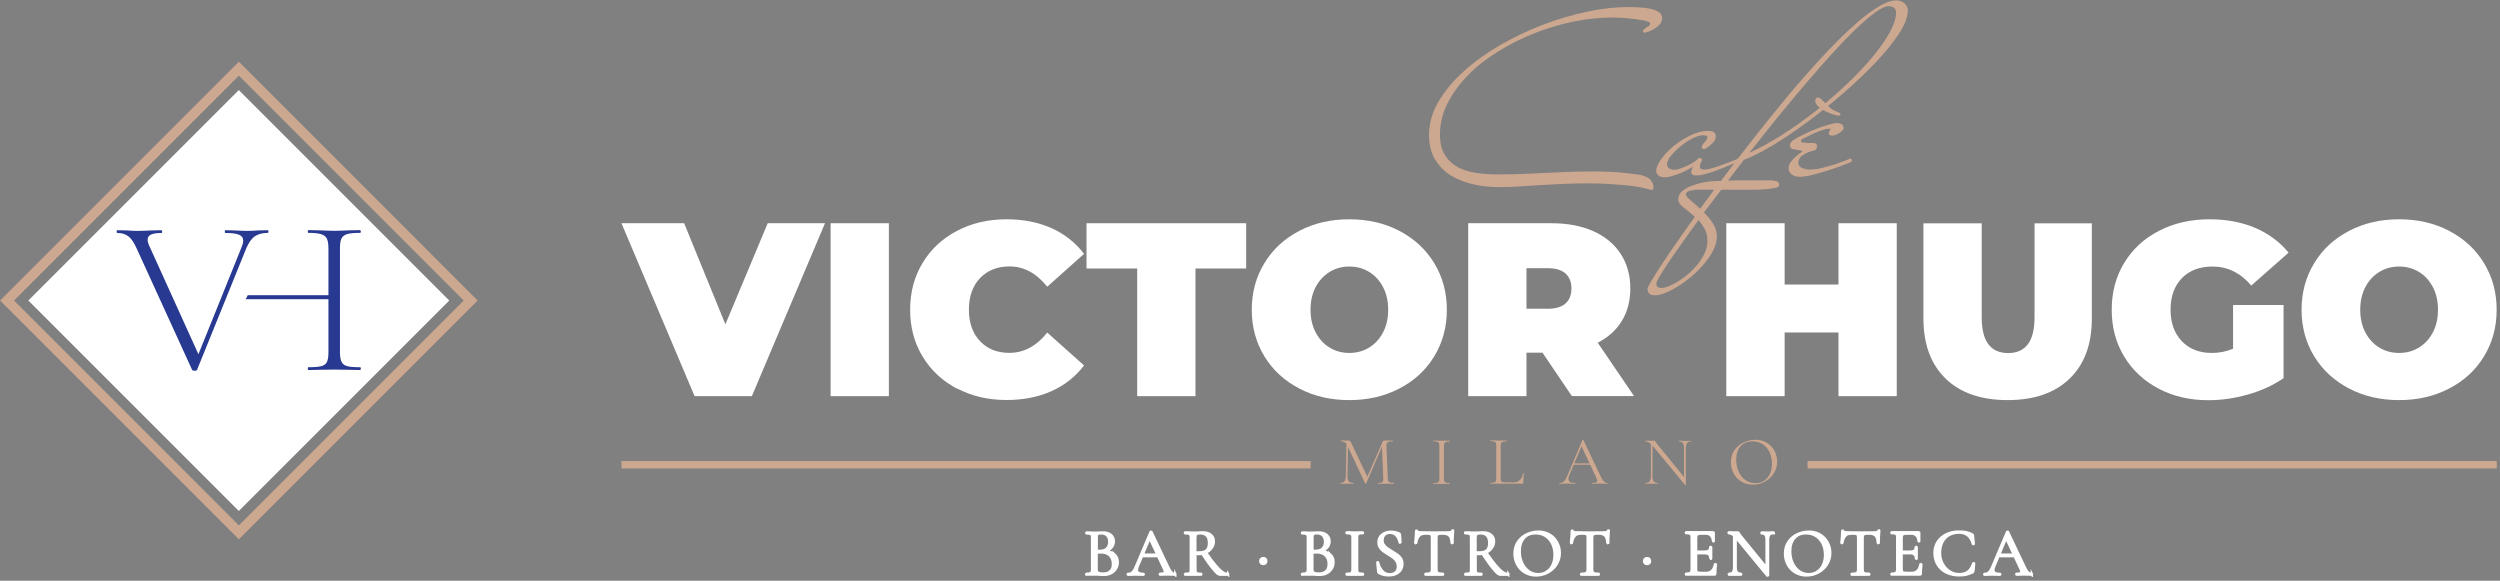 <svg width="254" height="59" viewBox="0 0 254 59" fill="none" xmlns="http://www.w3.org/2000/svg">
<rect x="0" y="0" width="254" height="59" fill="#808080" stroke="none"/>
<g clip-path="url(#clip0_1_7)">
<path d="M24.27 6.98L0.716 30.534L24.27 54.087L47.823 30.534L24.27 6.98Z" stroke="#CDA890" stroke-miterlimit="10"/>
<path d="M24.262 9.151L2.879 30.534L24.262 51.916L45.645 30.534L24.262 9.151Z" fill="white"/>
<path d="M27.28 23.52C27.28 23.61 27.26 23.66 27.21 23.66C26.69 23.66 26.27 23.77 25.92 23.99C25.58 24.21 25.28 24.62 25.02 25.23L20.02 37.58C20 37.64 19.92 37.67 19.77 37.67C19.65 37.67 19.56 37.64 19.52 37.58L13.9 25.28C13.64 24.69 13.37 24.27 13.07 24.03C12.77 23.79 12.39 23.67 11.92 23.67C11.87 23.67 11.85 23.62 11.85 23.53C11.85 23.44 11.87 23.39 11.92 23.39L12.9 23.41C13.32 23.44 13.64 23.46 13.86 23.46C14.3 23.46 14.82 23.44 15.43 23.41L16.41 23.39C16.41 23.39 16.48 23.43 16.48 23.53C16.48 23.63 16.46 23.67 16.41 23.67C15.94 23.67 15.59 23.72 15.35 23.83C15.11 23.93 15 24.12 15 24.37C15 24.55 15.07 24.78 15.2 25.05L20.16 35.99L24.55 25.1C24.66 24.84 24.71 24.62 24.71 24.44C24.71 24.17 24.57 23.97 24.29 23.85C24.01 23.73 23.55 23.67 22.91 23.67C22.86 23.67 22.84 23.62 22.84 23.53C22.84 23.44 22.86 23.39 22.91 23.39L23.82 23.41C24.34 23.44 24.79 23.46 25.18 23.46C25.5 23.46 25.85 23.44 26.25 23.41L27.21 23.39C27.21 23.39 27.28 23.43 27.28 23.53" fill="#283991"/>
<path d="M25.18 29.99H33.37V25.28C33.37 24.82 33.32 24.49 33.22 24.27C33.12 24.05 32.93 23.89 32.65 23.8C32.37 23.71 31.93 23.66 31.34 23.66C31.29 23.66 31.27 23.61 31.27 23.52C31.27 23.43 31.29 23.38 31.34 23.38L32.41 23.4C33.05 23.43 33.57 23.45 33.98 23.45C34.36 23.45 34.87 23.43 35.5 23.4L36.59 23.38C36.59 23.38 36.66 23.42 36.66 23.52C36.66 23.62 36.64 23.66 36.59 23.66C36 23.66 35.56 23.7 35.28 23.78C35 23.86 34.81 24.01 34.7 24.22C34.59 24.43 34.54 24.77 34.54 25.22V35.75C34.54 36.2 34.59 36.54 34.7 36.76C34.81 36.98 35 37.13 35.28 37.2C35.56 37.28 36 37.31 36.59 37.31C36.64 37.31 36.66 37.36 36.66 37.45C36.66 37.54 36.64 37.59 36.59 37.59C36.12 37.59 35.76 37.59 35.5 37.57L33.98 37.55L32.41 37.57C32.15 37.59 31.8 37.59 31.34 37.59C31.29 37.59 31.27 37.55 31.27 37.45C31.27 37.35 31.29 37.31 31.34 37.31C31.95 37.31 32.39 37.27 32.66 37.2C32.93 37.12 33.12 36.98 33.22 36.77C33.32 36.56 33.37 36.22 33.37 35.75V30.4H24.96L25.18 29.97V29.99Z" fill="#283991"/>
<path d="M141.63 49.11C141.63 49.11 141.63 49.15 141.61 49.15C141.46 49.15 141.35 49.15 141.26 49.15H140.77H140.32C140.24 49.15 140.14 49.15 140 49.15C140 49.15 139.99 49.14 139.99 49.11C139.99 49.08 139.99 49.07 140 49.07C140.16 49.07 140.28 49.06 140.36 49.03C140.44 49 140.49 48.96 140.51 48.89C140.54 48.82 140.54 48.72 140.54 48.58L140.41 45.38L138.81 49.1C138.81 49.1 138.78 49.13 138.75 49.13C138.73 49.13 138.71 49.13 138.69 49.1L136.96 45.42L136.9 48.38C136.9 48.63 136.94 48.81 137.03 48.91C137.12 49.01 137.28 49.06 137.5 49.06C137.5 49.06 137.51 49.07 137.51 49.1C137.51 49.13 137.51 49.14 137.5 49.14C137.37 49.14 137.27 49.14 137.2 49.14H136.82H136.45C136.38 49.14 136.29 49.14 136.17 49.14C136.17 49.14 136.16 49.13 136.16 49.1C136.16 49.07 136.16 49.06 136.17 49.06C136.37 49.06 136.51 49.01 136.6 48.9C136.69 48.79 136.73 48.62 136.74 48.38L136.8 45.11C136.66 44.92 136.47 44.83 136.22 44.83C136.22 44.83 136.21 44.82 136.21 44.79C136.21 44.76 136.21 44.75 136.22 44.75H136.48C136.48 44.75 136.59 44.76 136.68 44.76C136.77 44.76 136.84 44.76 136.89 44.76C136.95 44.76 136.99 44.76 137.03 44.76C137.09 44.76 137.14 44.78 137.18 44.83C137.22 44.88 137.28 44.97 137.35 45.13L138.92 48.44L140.45 44.94C140.5 44.82 140.57 44.76 140.66 44.76C140.68 44.76 140.72 44.76 140.76 44.76C140.8 44.76 140.86 44.76 140.94 44.76H141.27C141.32 44.75 141.4 44.75 141.5 44.75C141.51 44.75 141.52 44.76 141.52 44.79C141.52 44.82 141.52 44.83 141.5 44.83C141.27 44.83 141.1 44.86 141 44.93C140.9 45 140.85 45.13 140.86 45.31L141 48.57C141 48.72 141.02 48.82 141.05 48.89C141.08 48.96 141.14 49 141.22 49.02C141.3 49.04 141.43 49.05 141.61 49.05C141.62 49.05 141.63 49.06 141.63 49.09" fill="#CDA890"/>
<path d="M146.74 48.9C146.77 48.97 146.82 49.01 146.91 49.04C146.99 49.06 147.12 49.08 147.3 49.08C147.31 49.08 147.32 49.09 147.32 49.12C147.32 49.15 147.32 49.16 147.3 49.16C147.16 49.16 147.05 49.16 146.96 49.16H146.46H145.97C145.89 49.16 145.77 49.16 145.63 49.16C145.62 49.16 145.61 49.15 145.61 49.12C145.61 49.09 145.61 49.08 145.63 49.08C145.81 49.08 145.94 49.07 146.02 49.04C146.1 49.02 146.16 48.97 146.19 48.9C146.22 48.83 146.24 48.73 146.24 48.59V45.33C146.24 45.19 146.22 45.09 146.19 45.02C146.16 44.95 146.1 44.91 146.02 44.88C145.94 44.85 145.81 44.84 145.63 44.84C145.62 44.84 145.61 44.83 145.61 44.8C145.61 44.77 145.61 44.76 145.63 44.76H145.97C146.17 44.78 146.33 44.78 146.46 44.78C146.6 44.78 146.77 44.78 146.97 44.77H147.3C147.3 44.77 147.32 44.77 147.32 44.81C147.32 44.85 147.32 44.85 147.3 44.85C147.13 44.85 147 44.86 146.92 44.89C146.84 44.92 146.78 44.97 146.75 45.03C146.72 45.1 146.7 45.2 146.7 45.34V48.58C146.7 48.72 146.71 48.82 146.74 48.89" fill="#CDA890"/>
<path d="M152.46 48.56C152.46 48.7 152.47 48.79 152.5 48.86C152.53 48.92 152.58 48.96 152.65 48.98C152.72 49 152.85 49.01 153.02 49.01H153.79C154.06 49.01 154.27 48.93 154.43 48.76C154.59 48.6 154.69 48.37 154.75 48.08C154.75 48.07 154.76 48.06 154.79 48.06C154.82 48.06 154.83 48.07 154.83 48.08C154.79 48.47 154.77 48.79 154.77 49.04C154.77 49.08 154.77 49.1 154.75 49.12C154.74 49.14 154.71 49.14 154.67 49.14H151.42C151.42 49.14 151.41 49.13 151.41 49.1C151.41 49.07 151.41 49.06 151.42 49.06C151.6 49.06 151.73 49.05 151.81 49.02C151.89 49 151.95 48.95 151.98 48.88C152.01 48.81 152.02 48.71 152.02 48.57V45.31C152.02 45.17 152.01 45.07 151.98 45C151.95 44.93 151.9 44.89 151.81 44.86C151.73 44.83 151.6 44.82 151.42 44.82C151.42 44.82 151.41 44.81 151.41 44.78C151.41 44.75 151.41 44.74 151.42 44.74H151.76C151.96 44.76 152.12 44.76 152.24 44.76C152.37 44.76 152.54 44.76 152.73 44.75H153.07C153.07 44.75 153.09 44.75 153.09 44.79C153.09 44.83 153.09 44.83 153.07 44.83C152.9 44.83 152.77 44.84 152.69 44.87C152.61 44.9 152.55 44.94 152.52 45.01C152.49 45.08 152.47 45.18 152.47 45.32V48.54L152.46 48.56Z" fill="#CDA890"/>
<path d="M163.37 49.11C163.37 49.11 163.37 49.15 163.34 49.15C163.25 49.15 163.11 49.15 162.92 49.14C162.73 49.14 162.6 49.13 162.51 49.13C162.41 49.13 162.28 49.13 162.12 49.14C161.97 49.14 161.85 49.15 161.78 49.15C161.76 49.15 161.75 49.14 161.75 49.11C161.75 49.08 161.75 49.07 161.78 49.07C161.95 49.07 162.08 49.05 162.16 49.02C162.24 48.99 162.28 48.93 162.28 48.85C162.28 48.78 162.25 48.68 162.19 48.55L161.56 47.22H159.89L159.45 48.26C159.38 48.42 159.35 48.55 159.35 48.65C159.35 48.8 159.41 48.9 159.52 48.97C159.63 49.04 159.81 49.07 160.04 49.07C160.06 49.07 160.07 49.08 160.07 49.11C160.07 49.14 160.06 49.15 160.04 49.15C159.96 49.15 159.83 49.15 159.67 49.14C159.49 49.14 159.34 49.13 159.21 49.13C159.09 49.13 158.95 49.13 158.79 49.14C158.65 49.14 158.53 49.15 158.44 49.15C158.42 49.15 158.41 49.14 158.41 49.11C158.41 49.08 158.42 49.07 158.44 49.07C158.57 49.07 158.68 49.05 158.77 49C158.86 48.95 158.95 48.86 159.03 48.74C159.11 48.62 159.2 48.44 159.3 48.2L160.78 44.7C160.78 44.7 160.81 44.68 160.83 44.68C160.85 44.68 160.87 44.68 160.87 44.7L162.53 48.2C162.69 48.55 162.83 48.78 162.94 48.9C163.05 49.02 163.19 49.08 163.34 49.08C163.36 49.08 163.37 49.09 163.37 49.12M159.95 47.08H161.5L160.68 45.34L159.95 47.08Z" fill="#CDA890"/>
<path d="M171.86 44.8C171.86 44.8 171.86 44.84 171.84 44.84C171.64 44.84 171.5 44.89 171.41 45C171.32 45.11 171.28 45.28 171.28 45.53V49.24C171.28 49.24 171.27 49.26 171.24 49.26C171.22 49.26 171.2 49.26 171.19 49.26L167.95 45.34L167.89 45.27V48.39C167.89 48.63 167.93 48.81 168.02 48.91C168.11 49.02 168.25 49.07 168.44 49.07C168.45 49.07 168.46 49.08 168.46 49.11C168.46 49.14 168.46 49.15 168.44 49.15C168.32 49.15 168.23 49.15 168.17 49.15H167.82H167.46C167.39 49.15 167.3 49.15 167.17 49.15C167.17 49.15 167.16 49.14 167.16 49.11C167.16 49.08 167.16 49.07 167.17 49.07C167.37 49.07 167.51 49.02 167.6 48.91C167.68 48.81 167.73 48.63 167.73 48.39V45.1C167.55 44.93 167.36 44.85 167.17 44.85C167.16 44.85 167.15 44.84 167.15 44.81C167.15 44.78 167.15 44.77 167.17 44.77H167.43C167.49 44.78 167.56 44.78 167.66 44.78C167.76 44.78 167.85 44.78 167.91 44.78C167.98 44.78 168.03 44.78 168.06 44.78C168.09 44.78 168.12 44.78 168.14 44.8C168.16 44.82 168.18 44.85 168.22 44.91C168.28 44.99 168.33 45.07 168.39 45.14L171.1 48.47V45.55C171.1 45.31 171.06 45.13 170.98 45.02C170.9 44.91 170.76 44.86 170.57 44.86C170.57 44.86 170.56 44.85 170.56 44.82C170.56 44.79 170.56 44.78 170.57 44.78H170.84C170.98 44.8 171.1 44.8 171.18 44.8C171.26 44.8 171.38 44.8 171.53 44.79H171.82C171.82 44.79 171.84 44.79 171.84 44.83" fill="#CDA890"/>
<path d="M176.93 48.93C176.59 48.73 176.33 48.45 176.14 48.1C175.95 47.75 175.86 47.37 175.86 46.96C175.86 46.48 175.98 46.06 176.23 45.72C176.47 45.38 176.79 45.12 177.17 44.94C177.55 44.77 177.94 44.68 178.34 44.68C178.79 44.68 179.18 44.78 179.51 44.99C179.85 45.2 180.11 45.47 180.29 45.82C180.47 46.16 180.56 46.53 180.56 46.91C180.56 47.34 180.45 47.73 180.22 48.09C179.99 48.45 179.69 48.73 179.32 48.93C178.94 49.14 178.53 49.24 178.09 49.24C177.65 49.24 177.27 49.14 176.93 48.93ZM179.2 48.86C179.46 48.71 179.66 48.48 179.81 48.18C179.96 47.88 180.03 47.52 180.03 47.11C180.03 46.67 179.95 46.28 179.78 45.93C179.62 45.59 179.38 45.32 179.09 45.13C178.79 44.94 178.44 44.84 178.05 44.84C177.53 44.84 177.13 45.01 176.84 45.34C176.55 45.67 176.4 46.13 176.4 46.71C176.4 47.15 176.48 47.55 176.65 47.92C176.81 48.28 177.04 48.57 177.34 48.78C177.64 48.99 177.97 49.09 178.35 49.09C178.67 49.09 178.96 49.01 179.21 48.86" fill="#CDA890"/>
<path d="M63.14 47.22H133.16" stroke="#CDA890" stroke-width="0.75" stroke-miterlimit="10"/>
<path d="M183.65 47.22H253.67" stroke="#CDA890" stroke-width="0.75" stroke-miterlimit="10"/>
<path d="M83.82 22.68L76.39 40.25H70.57L63.14 22.68H69.51L73.7 32.95L78 22.68H83.82Z" fill="white"/>
<path d="M90.31 22.68H84.39V40.25H90.31V22.68Z" fill="white"/>
<path d="M97.24 39.49C95.75 38.71 94.58 37.62 93.74 36.23C92.89 34.83 92.47 33.25 92.47 31.47C92.47 29.69 92.89 28.11 93.74 26.71C94.58 25.31 95.75 24.23 97.24 23.45C98.73 22.67 100.4 22.28 102.26 22.28C103.97 22.28 105.49 22.58 106.83 23.18C108.17 23.78 109.27 24.65 110.14 25.79L106.4 29.13C105.31 27.76 104.03 27.07 102.56 27.07C101.32 27.07 100.33 27.47 99.57 28.26C98.82 29.05 98.44 30.12 98.44 31.46C98.44 32.8 98.82 33.87 99.57 34.66C100.32 35.46 101.32 35.85 102.56 35.85C104.03 35.85 105.31 35.16 106.4 33.79L110.14 37.13C109.27 38.27 108.17 39.14 106.83 39.74C105.49 40.34 103.97 40.64 102.26 40.64C100.4 40.64 98.73 40.25 97.24 39.47" fill="white"/>
<path d="M115.54 27.28H110.39V22.68H126.61V27.28H121.46V40.25H115.54V27.28Z" fill="white"/>
<path d="M132 39.47C130.49 38.68 129.31 37.59 128.46 36.2C127.61 34.8 127.18 33.23 127.18 31.47C127.18 29.71 127.61 28.14 128.46 26.74C129.31 25.34 130.49 24.25 132 23.46C133.51 22.67 135.2 22.28 137.09 22.28C138.98 22.28 140.68 22.67 142.18 23.46C143.69 24.25 144.87 25.34 145.72 26.74C146.57 28.14 147 29.71 147 31.47C147 33.23 146.57 34.8 145.72 36.2C144.87 37.6 143.69 38.69 142.18 39.47C140.67 40.26 138.98 40.65 137.09 40.65C135.2 40.65 133.5 40.26 132 39.47ZM139.09 35.32C139.68 34.96 140.16 34.45 140.51 33.79C140.86 33.13 141.04 32.36 141.04 31.47C141.04 30.58 140.86 29.81 140.51 29.15C140.16 28.49 139.69 27.98 139.09 27.62C138.5 27.26 137.83 27.08 137.09 27.08C136.35 27.08 135.69 27.26 135.1 27.62C134.51 27.98 134.03 28.49 133.68 29.15C133.33 29.81 133.15 30.58 133.15 31.47C133.15 32.36 133.33 33.13 133.68 33.79C134.03 34.45 134.5 34.96 135.1 35.32C135.69 35.68 136.36 35.86 137.09 35.86C137.82 35.86 138.49 35.68 139.09 35.32Z" fill="white"/>
<path d="M156.7 35.83H155.09V40.25H149.17V22.68H157.63C159.25 22.68 160.67 22.95 161.87 23.48C163.07 24.02 164 24.78 164.66 25.79C165.31 26.79 165.64 27.96 165.64 29.3C165.64 30.55 165.36 31.65 164.79 32.59C164.22 33.53 163.4 34.27 162.33 34.82L166.02 40.24H159.7L156.71 35.82L156.7 35.83ZM159.06 27.79C158.66 27.43 158.06 27.25 157.25 27.25H155.09V31.37H157.25C158.05 31.37 158.66 31.19 159.06 30.83C159.46 30.47 159.66 29.96 159.66 29.31C159.66 28.66 159.46 28.15 159.06 27.79Z" fill="white"/>
<path d="M192.71 22.68V40.25H186.79V33.78H181.32V40.25H175.39V22.68H181.32V28.91H186.79V22.68H192.71Z" fill="white"/>
<path d="M197.68 38.47C196.17 37.01 195.42 34.97 195.42 32.35V22.69H201.34V32.18C201.34 33.47 201.57 34.4 202.03 34.99C202.49 35.58 203.15 35.87 204.03 35.87C204.91 35.87 205.56 35.58 206.02 34.99C206.48 34.4 206.71 33.47 206.71 32.18V22.69H212.53V32.35C212.53 34.98 211.78 37.02 210.27 38.47C208.76 39.93 206.66 40.65 203.97 40.65C201.28 40.65 199.18 39.92 197.67 38.47" fill="white"/>
<path d="M226.87 30.99H232.01V38.42C230.97 39.14 229.77 39.69 228.4 40.08C227.03 40.47 225.68 40.66 224.36 40.66C222.49 40.66 220.8 40.27 219.32 39.49C217.83 38.71 216.66 37.62 215.82 36.23C214.97 34.83 214.55 33.25 214.55 31.47C214.55 29.69 214.97 28.11 215.82 26.71C216.67 25.31 217.84 24.23 219.36 23.45C220.87 22.67 222.58 22.28 224.49 22.28C226.21 22.28 227.76 22.57 229.12 23.15C230.48 23.73 231.62 24.57 232.52 25.67L228.73 29.01C227.63 27.72 226.31 27.08 224.79 27.08C223.49 27.08 222.45 27.47 221.68 28.26C220.91 29.05 220.53 30.12 220.53 31.47C220.53 32.82 220.91 33.85 221.67 34.66C222.43 35.46 223.45 35.86 224.72 35.86C225.47 35.86 226.19 35.72 226.88 35.43V30.99H226.87Z" fill="white"/>
<path d="M238.66 39.47C237.15 38.68 235.97 37.59 235.12 36.2C234.27 34.8 233.84 33.23 233.84 31.47C233.84 29.71 234.27 28.14 235.12 26.74C235.97 25.34 237.15 24.25 238.66 23.46C240.17 22.67 241.86 22.28 243.75 22.28C245.64 22.28 247.34 22.67 248.84 23.46C250.35 24.25 251.53 25.34 252.38 26.74C253.23 28.14 253.66 29.71 253.66 31.47C253.66 33.23 253.23 34.8 252.38 36.2C251.53 37.6 250.35 38.69 248.84 39.47C247.33 40.26 245.64 40.65 243.75 40.65C241.86 40.65 240.16 40.26 238.66 39.47ZM245.75 35.32C246.34 34.96 246.82 34.45 247.17 33.79C247.52 33.13 247.7 32.36 247.7 31.47C247.7 30.58 247.52 29.81 247.17 29.15C246.82 28.49 246.35 27.98 245.75 27.62C245.16 27.26 244.49 27.08 243.75 27.08C243.01 27.08 242.35 27.26 241.75 27.62C241.16 27.98 240.68 28.49 240.33 29.15C239.98 29.81 239.8 30.58 239.8 31.47C239.8 32.36 239.98 33.13 240.33 33.79C240.68 34.45 241.15 34.96 241.75 35.32C242.34 35.68 243.01 35.86 243.75 35.86C244.49 35.86 245.15 35.68 245.75 35.32Z" fill="white"/>
<path d="M168.88 1.81C168.88 2.08 168.79 2.3 168.62 2.49C168.44 2.67 168.24 2.83 168.01 2.97C167.74 3.12 167.44 3.24 167.11 3.32C166.99 3.32 166.93 3.28 166.93 3.19C166.93 3.1 166.98 3.02 167.09 2.93C167.2 2.84 167.32 2.76 167.45 2.69C167.58 2.61 167.65 2.51 167.65 2.41C167.65 2.33 167.6 2.26 167.49 2.22C167.38 2.18 167.27 2.14 167.15 2.11C166.56 1.99 165.99 1.91 165.43 1.86C164.87 1.81 164.32 1.78 163.79 1.78C162.54 1.78 161.23 1.92 159.88 2.19C158.52 2.47 157.2 2.86 155.91 3.37C154.62 3.88 153.39 4.5 152.22 5.22C151.05 5.94 150.03 6.74 149.16 7.63C148.29 8.52 147.6 9.47 147.08 10.48C146.56 11.49 146.3 12.56 146.3 13.68C146.3 14.53 146.47 15.22 146.8 15.75C147.13 16.28 147.57 16.69 148.11 16.98C148.65 17.27 149.26 17.47 149.97 17.57C150.67 17.67 151.38 17.72 152.1 17.72C153.14 17.72 154.04 17.7 154.8 17.67C155.56 17.64 156.29 17.6 157 17.57C157.7 17.54 158.44 17.5 159.21 17.47C159.98 17.44 160.9 17.42 161.97 17.42C163.14 17.42 164.14 17.47 164.97 17.56C165.8 17.65 166.32 17.72 166.54 17.75C167.11 17.87 167.49 18.04 167.69 18.28C167.89 18.51 167.99 18.77 167.99 19.06C167.99 19.21 167.92 19.29 167.79 19.29C167.76 19.29 167.72 19.29 167.69 19.28C167.66 19.28 167.61 19.26 167.56 19.24C167.29 19.16 166.94 19.08 166.51 19C166.07 18.92 165.59 18.86 165.05 18.81C164.51 18.76 163.93 18.72 163.31 18.68C162.68 18.65 162.04 18.63 161.39 18.63C160.4 18.63 159.49 18.65 158.65 18.69C157.81 18.73 157.03 18.77 156.3 18.82C155.57 18.86 154.88 18.9 154.23 18.95C153.58 18.99 152.94 19.01 152.32 19.01C151.43 19.01 150.56 18.92 149.71 18.73C148.86 18.55 148.1 18.25 147.43 17.84C146.76 17.43 146.22 16.89 145.81 16.21C145.4 15.53 145.19 14.7 145.19 13.71C145.19 12.56 145.51 11.43 146.14 10.35C146.78 9.26 147.62 8.24 148.68 7.28C149.73 6.32 150.95 5.44 152.33 4.63C153.71 3.83 155.15 3.14 156.65 2.56C158.15 1.98 159.65 1.53 161.15 1.21C162.66 0.88 164.07 0.72 165.39 0.72C165.72 0.72 166.09 0.72 166.49 0.75C166.89 0.77 167.27 0.81 167.62 0.88C167.97 0.95 168.27 1.06 168.51 1.21C168.75 1.36 168.87 1.57 168.87 1.84" fill="#CDA890"/>
<path d="M176.68 16.29C176.68 16.36 176.65 16.41 176.6 16.44L175.47 16.89C175.3 16.96 175.09 17.05 174.83 17.15C174.57 17.26 174.29 17.36 173.99 17.46C173.69 17.56 173.4 17.65 173.11 17.72C172.83 17.8 172.57 17.83 172.36 17.83C172.01 17.83 171.83 17.72 171.83 17.5C171.83 17.43 171.84 17.35 171.87 17.24C171.9 17.13 171.95 17.02 172.03 16.9C171.9 17 171.71 17.11 171.48 17.24C171.25 17.37 170.99 17.48 170.73 17.59C170.46 17.7 170.19 17.79 169.91 17.88C169.63 17.96 169.39 18.01 169.17 18.01C168.85 18.01 168.62 17.95 168.48 17.82C168.34 17.69 168.27 17.54 168.27 17.36C168.27 17.04 168.44 16.65 168.77 16.18C169.1 15.71 169.53 15.26 170.05 14.84C170.57 14.41 171.14 14.05 171.76 13.75C172.38 13.45 172.97 13.3 173.54 13.3C173.82 13.3 174.03 13.35 174.14 13.45C174.26 13.54 174.32 13.68 174.32 13.85C174.32 14.12 174.2 14.36 173.96 14.58C173.72 14.8 173.49 14.97 173.27 15.11C173.2 15.14 173.15 15.16 173.12 15.16C173.09 15.16 173.04 15.14 172.98 15.1C172.92 15.06 172.89 15 172.89 14.94C172.89 14.86 172.96 14.73 173.09 14.56C173.16 14.49 173.24 14.4 173.33 14.27C173.42 14.14 173.47 14.04 173.47 13.96C173.47 13.89 173.44 13.84 173.38 13.8C173.32 13.76 173.2 13.74 173.02 13.74C172.74 13.74 172.38 13.84 171.97 14.06C171.55 14.27 171.15 14.53 170.77 14.84C170.38 15.15 170.06 15.48 169.78 15.81C169.5 16.15 169.37 16.44 169.37 16.69C169.37 16.88 169.45 17.01 169.6 17.11C169.75 17.2 169.92 17.25 170.1 17.25C170.28 17.25 170.49 17.21 170.73 17.12C170.96 17.04 171.19 16.94 171.41 16.84C171.63 16.74 171.82 16.64 172 16.53C172.18 16.42 172.29 16.34 172.34 16.29L172.49 16.14C172.56 16.07 172.62 16.04 172.69 16.04C172.72 16.04 172.77 16.06 172.84 16.09C172.91 16.12 172.94 16.18 172.94 16.27C172.86 16.4 172.8 16.52 172.76 16.62C172.73 16.72 172.71 16.81 172.71 16.9C172.71 17.12 172.86 17.23 173.16 17.23C173.34 17.23 173.55 17.2 173.77 17.14C174 17.08 174.22 17.01 174.45 16.94C174.68 16.86 174.88 16.79 175.08 16.71C175.27 16.63 175.42 16.58 175.52 16.55C175.85 16.42 176.11 16.32 176.27 16.25C176.37 16.2 176.47 16.16 176.57 16.12C176.6 16.12 176.63 16.14 176.66 16.18C176.69 16.22 176.7 16.26 176.7 16.29" fill="#CDA890"/>
<path d="M193.82 1.13C193.82 1.75 193.53 2.51 192.94 3.41C192.35 4.31 191.58 5.27 190.63 6.28C189.68 7.29 188.6 8.32 187.39 9.37C186.19 10.42 184.97 11.4 183.74 12.31C182.51 13.22 181.32 14.03 180.18 14.72C179.03 15.41 178.03 15.92 177.18 16.24C176.9 16.61 176.62 16.96 176.36 17.31C176.1 17.65 175.84 18 175.57 18.35C176.02 18.33 176.58 18.32 177.24 18.32H179.61C179.99 18.32 180.28 18.35 180.48 18.4C180.67 18.45 180.77 18.6 180.77 18.85C180.77 18.95 180.65 19.03 180.41 19.08C180.17 19.13 179.89 19.17 179.57 19.21C179.25 19.24 178.94 19.26 178.63 19.27C178.32 19.27 178.11 19.28 177.99 19.28H174.88C174.58 19.68 174.28 20.07 173.99 20.45C173.7 20.83 173.41 21.21 173.12 21.59C173.47 21.92 173.78 22.3 174.04 22.71C174.3 23.12 174.43 23.56 174.43 24.03C174.43 24.58 174.25 25.15 173.9 25.74C173.55 26.33 173.11 26.88 172.6 27.4C172.08 27.92 171.52 28.39 170.91 28.81C170.3 29.23 169.73 29.54 169.22 29.75C168.7 29.96 168.27 30.04 167.92 29.99C167.57 29.94 167.39 29.71 167.39 29.31C167.39 29.24 167.51 29.01 167.74 28.61C167.97 28.21 168.3 27.69 168.72 27.04C169.14 26.4 169.64 25.65 170.24 24.79C170.83 23.94 171.48 23.02 172.19 22.03C171.79 21.66 171.41 21.34 171.05 21.08C170.69 20.81 170.51 20.54 170.51 20.25C170.51 19.9 170.67 19.61 170.97 19.37C171.28 19.14 171.64 18.95 172.05 18.81C172.46 18.67 172.87 18.56 173.28 18.5C173.69 18.43 174 18.4 174.22 18.4C174.25 18.4 174.33 18.4 174.45 18.39C174.57 18.39 174.7 18.38 174.85 18.38C175.89 16.99 176.97 15.58 178.1 14.14C179.23 12.7 180.36 11.3 181.49 9.94C182.62 8.58 183.74 7.3 184.84 6.1C185.94 4.9 186.98 3.85 187.95 2.95C188.92 2.05 189.81 1.34 190.62 0.82C191.43 0.3 192.11 0.04 192.67 0.04C193 0.04 193.28 0.14 193.51 0.35C193.74 0.56 193.85 0.83 193.85 1.17M173.47 24.44C173.47 24 173.38 23.62 173.21 23.29C173.03 22.96 172.82 22.65 172.57 22.36C171.93 23.23 171.35 24.04 170.83 24.78C170.3 25.52 169.85 26.18 169.47 26.74C169.09 27.3 168.8 27.76 168.59 28.12C168.38 28.48 168.28 28.71 168.28 28.81C168.28 29.08 168.41 29.22 168.67 29.25C168.93 29.28 169.25 29.21 169.62 29.05C170 28.89 170.41 28.66 170.86 28.35C171.31 28.04 171.73 27.68 172.12 27.27C172.51 26.86 172.83 26.41 173.09 25.93C173.35 25.44 173.48 24.95 173.48 24.45M174.15 19.27H172.75C172.35 19.27 172.13 19.27 172.1 19.3C172.07 19.32 172 19.33 171.91 19.34C171.82 19.34 171.73 19.37 171.63 19.4C171.54 19.43 171.46 19.48 171.39 19.54C171.32 19.6 171.29 19.68 171.29 19.78C171.31 19.91 171.46 20.1 171.75 20.34C172.04 20.58 172.37 20.87 172.74 21.21C172.97 20.89 173.21 20.57 173.44 20.26C173.67 19.94 173.91 19.62 174.14 19.28M192.64 1.3C192.64 1.07 192.57 0.89 192.43 0.79C192.29 0.68 192.11 0.63 191.89 0.63C191.57 0.63 191.13 0.83 190.57 1.23C190.01 1.63 189.37 2.18 188.64 2.87C187.91 3.56 187.11 4.39 186.24 5.34C185.37 6.29 184.46 7.32 183.52 8.43C182.57 9.53 181.61 10.69 180.63 11.89C179.65 13.09 178.69 14.31 177.73 15.53C178.8 15.04 179.91 14.43 181.07 13.7C182.22 12.96 183.35 12.16 184.46 11.29C185.57 10.42 186.61 9.51 187.61 8.57C188.61 7.63 189.48 6.71 190.22 5.82C190.96 4.93 191.55 4.1 191.99 3.31C192.42 2.52 192.64 1.85 192.64 1.3Z" fill="#CDA890"/>
<path d="M188.15 16.31C188.15 16.38 188.12 16.43 188.07 16.46C187.38 16.74 186.71 17 186.06 17.21C185.51 17.39 184.93 17.56 184.34 17.72C183.75 17.88 183.25 17.96 182.85 17.96C182.52 17.96 182.24 17.88 182.03 17.72C181.82 17.56 181.72 17.36 181.72 17.1C181.72 16.87 181.8 16.65 181.95 16.45C182.1 16.25 182.26 16.07 182.44 15.92C182.62 15.77 182.77 15.64 182.92 15.54C183.06 15.44 183.13 15.38 183.13 15.36C183.13 15.33 183.07 15.3 182.94 15.28C182.81 15.26 182.6 15.23 182.3 15.18C182.12 15.15 181.99 15.09 181.94 15.02C181.88 14.94 181.85 14.87 181.85 14.78C181.85 14.66 181.89 14.56 181.96 14.47C182.04 14.38 182.09 14.32 182.12 14.28C182.45 14.06 182.85 13.85 183.3 13.63C183.75 13.41 184.2 13.22 184.64 13.05C185.08 12.88 185.49 12.75 185.86 12.65C186.23 12.55 186.49 12.5 186.64 12.5C186.81 12.5 186.96 12.54 187.1 12.61C187.24 12.69 187.31 12.81 187.31 13C187.31 13.08 187.27 13.17 187.18 13.26C187.09 13.35 187 13.44 186.88 13.51C186.76 13.59 186.64 13.65 186.5 13.7C186.37 13.75 186.25 13.78 186.15 13.78C186.07 13.78 185.99 13.76 185.91 13.73C185.83 13.7 185.8 13.64 185.8 13.55C185.8 13.45 185.84 13.34 185.93 13.22C185.96 13.19 185.98 13.15 185.98 13.12C185.98 13.09 185.94 13.07 185.85 13.07C185.82 13.07 185.77 13.07 185.7 13.08C185.63 13.08 185.56 13.1 185.47 13.12C185.34 13.15 185.14 13.22 184.89 13.31C184.64 13.4 184.39 13.51 184.14 13.62C183.89 13.74 183.66 13.85 183.46 13.95C183.26 14.05 183.13 14.12 183.08 14.15C183.01 14.2 182.98 14.25 182.98 14.3C182.98 14.38 183.03 14.44 183.13 14.48C183.15 14.48 183.21 14.48 183.31 14.49C183.41 14.49 183.52 14.51 183.64 14.52C183.76 14.52 183.87 14.53 183.98 14.53H184.22C184.4 14.55 184.51 14.58 184.55 14.63C184.58 14.68 184.6 14.76 184.6 14.88C184.6 14.96 184.58 15.05 184.55 15.13C184.52 15.21 184.41 15.27 184.22 15.31C183.87 15.39 183.53 15.54 183.2 15.74C182.87 15.94 182.71 16.21 182.71 16.55C182.71 16.79 182.84 16.96 183.1 17.07C183.36 17.18 183.61 17.23 183.84 17.23C184.28 17.23 184.74 17.17 185.22 17.04C185.71 16.91 186.16 16.79 186.58 16.65C187.07 16.48 187.54 16.3 188.01 16.1C188.04 16.1 188.07 16.12 188.1 16.16C188.13 16.2 188.14 16.24 188.14 16.27M187 11.64C187 11.69 186.97 11.72 186.9 11.73C186.83 11.73 186.77 11.74 186.7 11.74C186.65 11.74 186.5 11.7 186.26 11.63C186.02 11.55 185.76 11.45 185.49 11.32C185.22 11.19 184.98 11.03 184.76 10.84C184.54 10.66 184.43 10.46 184.43 10.24C184.43 10.02 184.53 9.91 184.73 9.91C184.83 9.91 184.94 9.97 185.06 10.09C185.18 10.21 185.31 10.35 185.46 10.5C185.61 10.66 185.79 10.82 185.99 10.99C186.19 11.16 186.42 11.28 186.69 11.37C186.89 11.44 186.99 11.53 186.99 11.65" fill="#CDA890"/>
<path d="M113.23 56.32C113.45 56.53 113.56 56.8 113.56 57.11C113.56 57.35 113.5 57.57 113.38 57.77C113.26 57.97 113.1 58.12 112.89 58.23C112.68 58.34 112.45 58.4 112.19 58.4C112.04 58.4 111.88 58.4 111.7 58.38C111.64 58.38 111.56 58.38 111.47 58.37C111.38 58.37 111.29 58.37 111.18 58.37H110.71C110.63 58.38 110.51 58.38 110.36 58.38C110.36 58.38 110.35 58.37 110.35 58.34C110.35 58.31 110.35 58.3 110.36 58.3C110.53 58.3 110.66 58.29 110.74 58.26C110.82 58.23 110.88 58.19 110.91 58.13C110.94 58.07 110.96 57.97 110.96 57.83V54.66C110.96 54.52 110.95 54.42 110.92 54.36C110.89 54.3 110.84 54.25 110.76 54.23C110.68 54.2 110.56 54.19 110.39 54.19C110.38 54.19 110.37 54.18 110.37 54.15C110.37 54.12 110.37 54.11 110.39 54.11H110.73C110.92 54.13 111.08 54.13 111.2 54.13C111.28 54.13 111.36 54.13 111.43 54.13C111.5 54.13 111.56 54.13 111.61 54.12C111.75 54.11 111.89 54.1 112.01 54.1C112.39 54.1 112.68 54.18 112.87 54.35C113.06 54.52 113.16 54.74 113.16 55.01C113.16 55.23 113.09 55.42 112.95 55.6C112.81 55.77 112.61 55.91 112.37 56C112.73 56.03 113.02 56.15 113.24 56.36M111.59 54.21C111.53 54.23 111.49 54.27 111.46 54.34C111.43 54.41 111.42 54.52 111.42 54.67V55.97H111.73C112.06 55.97 112.31 55.89 112.47 55.72C112.63 55.55 112.71 55.32 112.71 55.04C112.71 54.78 112.64 54.58 112.5 54.42C112.36 54.26 112.15 54.18 111.86 54.18C111.74 54.18 111.65 54.19 111.59 54.21ZM112.84 58.03C113 57.86 113.08 57.61 113.08 57.29C113.08 56.94 112.98 56.66 112.77 56.45C112.57 56.24 112.29 56.13 111.93 56.12C111.78 56.12 111.61 56.12 111.41 56.13V57.82C111.41 57.94 111.43 58.03 111.46 58.09C111.49 58.15 111.56 58.2 111.66 58.23C111.76 58.26 111.9 58.28 112.09 58.28C112.42 58.28 112.67 58.19 112.83 58.02" fill="white"/>
<path d="M113.23 56.32C113.45 56.53 113.56 56.8 113.56 57.11C113.56 57.35 113.5 57.57 113.38 57.77C113.26 57.97 113.1 58.12 112.89 58.23C112.68 58.34 112.45 58.4 112.19 58.4C112.04 58.4 111.88 58.4 111.7 58.38C111.64 58.38 111.56 58.38 111.47 58.37C111.38 58.37 111.29 58.37 111.18 58.37H110.71C110.63 58.38 110.51 58.38 110.36 58.38C110.36 58.38 110.35 58.37 110.35 58.34C110.35 58.31 110.35 58.3 110.36 58.3C110.53 58.3 110.66 58.29 110.74 58.26C110.82 58.23 110.88 58.19 110.91 58.13C110.94 58.07 110.96 57.97 110.96 57.83V54.66C110.96 54.52 110.95 54.42 110.92 54.36C110.89 54.3 110.84 54.25 110.76 54.23C110.68 54.2 110.56 54.19 110.39 54.19C110.38 54.19 110.37 54.18 110.37 54.15C110.37 54.12 110.37 54.11 110.39 54.11H110.73C110.92 54.13 111.08 54.13 111.2 54.13C111.28 54.13 111.36 54.13 111.43 54.13C111.5 54.13 111.56 54.13 111.61 54.12C111.75 54.11 111.89 54.1 112.01 54.1C112.39 54.1 112.68 54.18 112.87 54.35C113.06 54.52 113.16 54.74 113.16 55.01C113.16 55.23 113.09 55.42 112.95 55.6C112.81 55.77 112.61 55.91 112.37 56C112.73 56.03 113.02 56.15 113.24 56.36L113.23 56.32ZM111.59 54.21C111.53 54.23 111.49 54.27 111.46 54.34C111.43 54.41 111.42 54.52 111.42 54.67V55.97H111.73C112.06 55.97 112.31 55.89 112.47 55.72C112.63 55.55 112.71 55.32 112.71 55.04C112.71 54.78 112.64 54.58 112.5 54.42C112.36 54.26 112.15 54.18 111.86 54.18C111.74 54.18 111.65 54.19 111.59 54.21ZM112.84 58.03C113 57.86 113.08 57.61 113.08 57.29C113.08 56.94 112.98 56.66 112.77 56.45C112.57 56.24 112.29 56.13 111.93 56.12C111.78 56.12 111.61 56.12 111.41 56.13V57.82C111.41 57.94 111.43 58.03 111.46 58.09C111.49 58.15 111.56 58.2 111.66 58.23C111.76 58.26 111.9 58.28 112.09 58.28C112.42 58.28 112.67 58.19 112.83 58.02L112.84 58.03Z" stroke="white" stroke-width="0.25" stroke-miterlimit="10"/>
<path d="M119.42 58.34C119.42 58.34 119.42 58.38 119.39 58.38C119.3 58.38 119.17 58.38 118.99 58.37C118.81 58.37 118.68 58.36 118.59 58.36C118.49 58.36 118.36 58.36 118.21 58.37C118.06 58.37 117.95 58.38 117.87 58.38C117.85 58.38 117.84 58.37 117.84 58.34C117.84 58.31 117.84 58.3 117.87 58.3C118.04 58.3 118.16 58.28 118.24 58.25C118.32 58.22 118.36 58.16 118.36 58.09C118.36 58.03 118.33 57.93 118.27 57.8L117.66 56.5H116.03L115.6 57.52C115.54 57.67 115.5 57.8 115.5 57.9C115.5 58.04 115.56 58.15 115.67 58.21C115.78 58.28 115.95 58.31 116.17 58.31C116.19 58.31 116.2 58.32 116.2 58.35C116.2 58.38 116.19 58.39 116.17 58.39C116.09 58.39 115.97 58.39 115.81 58.38C115.64 58.38 115.49 58.37 115.36 58.37C115.24 58.37 115.1 58.37 114.95 58.38C114.81 58.38 114.7 58.39 114.61 58.39C114.59 58.39 114.58 58.38 114.58 58.35C114.58 58.32 114.59 58.31 114.61 58.31C114.74 58.31 114.85 58.29 114.94 58.24C115.03 58.19 115.11 58.11 115.19 57.99C115.27 57.87 115.36 57.69 115.45 57.47L116.9 54.05C116.9 54.05 116.92 54.03 116.95 54.03C116.98 54.03 116.99 54.03 116.99 54.05L118.61 57.46C118.76 57.8 118.9 58.03 119.01 58.14C119.12 58.26 119.25 58.32 119.4 58.32C119.42 58.32 119.43 58.33 119.43 58.36M116.08 56.36H117.6L116.8 54.67L116.09 56.36H116.08Z" fill="white"/>
<path d="M119.42 58.34C119.42 58.34 119.42 58.38 119.39 58.38C119.3 58.38 119.17 58.38 118.99 58.37C118.81 58.37 118.68 58.36 118.59 58.36C118.49 58.36 118.36 58.36 118.21 58.37C118.06 58.37 117.95 58.38 117.87 58.38C117.85 58.38 117.84 58.37 117.84 58.34C117.84 58.31 117.84 58.3 117.87 58.3C118.04 58.3 118.16 58.28 118.24 58.25C118.32 58.22 118.36 58.16 118.36 58.09C118.36 58.03 118.33 57.93 118.27 57.8L117.66 56.5H116.03L115.6 57.52C115.54 57.67 115.5 57.8 115.5 57.9C115.5 58.04 115.56 58.15 115.67 58.21C115.78 58.28 115.95 58.31 116.17 58.31C116.19 58.31 116.2 58.32 116.2 58.35C116.2 58.38 116.19 58.39 116.17 58.39C116.09 58.39 115.97 58.39 115.81 58.38C115.64 58.38 115.49 58.37 115.36 58.37C115.24 58.37 115.1 58.37 114.95 58.38C114.81 58.38 114.7 58.39 114.61 58.39C114.59 58.39 114.58 58.38 114.58 58.35C114.58 58.32 114.59 58.31 114.61 58.31C114.74 58.31 114.85 58.29 114.94 58.24C115.03 58.19 115.11 58.11 115.19 57.99C115.27 57.87 115.36 57.69 115.45 57.47L116.9 54.05C116.9 54.05 116.92 54.03 116.95 54.03C116.98 54.03 116.99 54.03 116.99 54.05L118.61 57.46C118.76 57.8 118.9 58.03 119.01 58.14C119.12 58.26 119.25 58.32 119.4 58.32C119.42 58.32 119.43 58.33 119.43 58.36L119.42 58.34ZM116.08 56.36H117.6L116.8 54.67L116.09 56.36H116.08Z" stroke="white" stroke-width="0.25" stroke-miterlimit="10"/>
<path d="M124.79 58.34C124.79 58.34 124.79 58.38 124.78 58.38H123.9C123.79 58.38 123.57 58.19 123.26 57.81C122.94 57.43 122.57 56.91 122.14 56.25C122.02 56.28 121.89 56.29 121.76 56.29C121.73 56.29 121.63 56.29 121.45 56.27V57.83C121.45 57.97 121.46 58.08 121.49 58.14C121.52 58.2 121.57 58.25 121.65 58.27C121.73 58.29 121.86 58.3 122.03 58.3C122.04 58.3 122.05 58.31 122.05 58.34C122.05 58.37 122.05 58.38 122.03 58.38C121.89 58.38 121.78 58.38 121.69 58.38H121.22H120.75C120.67 58.38 120.55 58.38 120.4 58.38C120.4 58.38 120.39 58.37 120.39 58.34C120.39 58.31 120.39 58.3 120.4 58.3C120.57 58.3 120.7 58.29 120.78 58.27C120.86 58.25 120.92 58.2 120.95 58.14C120.98 58.07 120.99 57.97 120.99 57.83V54.65C120.99 54.51 120.98 54.41 120.95 54.35C120.92 54.29 120.87 54.24 120.79 54.22C120.71 54.19 120.58 54.18 120.41 54.18C120.4 54.18 120.39 54.17 120.39 54.14C120.39 54.11 120.39 54.1 120.41 54.1H120.75C120.94 54.12 121.1 54.12 121.22 54.12C121.32 54.12 121.41 54.12 121.5 54.12C121.59 54.12 121.66 54.12 121.72 54.11C121.89 54.1 122.04 54.09 122.18 54.09C122.54 54.09 122.82 54.17 123.02 54.34C123.22 54.5 123.32 54.72 123.32 55C123.32 55.25 123.25 55.47 123.1 55.67C122.96 55.87 122.77 56.03 122.53 56.14C122.91 56.69 123.24 57.13 123.5 57.44C123.76 57.75 124 57.98 124.2 58.12C124.4 58.26 124.6 58.33 124.8 58.33C124.8 58.33 124.81 58.34 124.81 58.37M121.84 56.13C122.2 56.13 122.45 56.05 122.61 55.9C122.76 55.74 122.84 55.5 122.84 55.18C122.84 54.82 122.76 54.57 122.6 54.41C122.44 54.25 122.21 54.18 121.91 54.18C121.73 54.18 121.61 54.21 121.54 54.28C121.47 54.35 121.44 54.47 121.44 54.67V56.11C121.55 56.13 121.69 56.14 121.84 56.14" fill="white"/>
<path d="M124.79 58.34C124.79 58.34 124.79 58.38 124.78 58.38H123.9C123.79 58.38 123.57 58.19 123.26 57.81C122.94 57.43 122.57 56.91 122.14 56.25C122.02 56.28 121.89 56.29 121.76 56.29C121.73 56.29 121.63 56.29 121.45 56.27V57.83C121.45 57.97 121.46 58.08 121.49 58.14C121.52 58.2 121.57 58.25 121.65 58.27C121.73 58.29 121.86 58.3 122.03 58.3C122.04 58.3 122.05 58.31 122.05 58.34C122.05 58.37 122.05 58.38 122.03 58.38C121.89 58.38 121.78 58.38 121.69 58.38H121.22H120.75C120.67 58.38 120.55 58.38 120.4 58.38C120.4 58.38 120.39 58.37 120.39 58.34C120.39 58.31 120.39 58.3 120.4 58.3C120.57 58.3 120.7 58.29 120.78 58.27C120.86 58.25 120.92 58.2 120.95 58.14C120.98 58.07 120.99 57.97 120.99 57.83V54.65C120.99 54.51 120.98 54.41 120.95 54.35C120.92 54.29 120.87 54.24 120.79 54.22C120.71 54.19 120.58 54.18 120.41 54.18C120.4 54.18 120.39 54.17 120.39 54.14C120.39 54.11 120.39 54.1 120.41 54.1H120.75C120.94 54.12 121.1 54.12 121.22 54.12C121.32 54.12 121.41 54.12 121.5 54.12C121.59 54.12 121.66 54.12 121.72 54.11C121.89 54.1 122.04 54.09 122.18 54.09C122.54 54.09 122.82 54.17 123.02 54.34C123.22 54.5 123.32 54.72 123.32 55C123.32 55.25 123.25 55.47 123.1 55.67C122.96 55.87 122.77 56.03 122.53 56.14C122.91 56.69 123.24 57.13 123.5 57.44C123.76 57.75 124 57.98 124.2 58.12C124.4 58.26 124.6 58.33 124.8 58.33C124.8 58.33 124.81 58.34 124.81 58.37L124.79 58.34ZM121.84 56.13C122.2 56.13 122.45 56.05 122.61 55.9C122.76 55.74 122.84 55.5 122.84 55.18C122.84 54.82 122.76 54.57 122.6 54.41C122.44 54.25 122.21 54.18 121.91 54.18C121.73 54.18 121.61 54.21 121.54 54.28C121.47 54.35 121.44 54.47 121.44 54.67V56.11C121.55 56.13 121.69 56.14 121.84 56.14V56.13Z" stroke="white" stroke-width="0.25" stroke-miterlimit="10"/>
<path d="M128.13 57.22C128.07 57.16 128.05 57.09 128.05 57C128.05 56.91 128.08 56.84 128.13 56.79C128.18 56.74 128.26 56.71 128.35 56.71C128.44 56.71 128.52 56.73 128.57 56.79C128.62 56.84 128.65 56.91 128.65 57C128.65 57.09 128.62 57.16 128.57 57.22C128.52 57.27 128.44 57.3 128.35 57.3C128.26 57.3 128.19 57.27 128.13 57.22Z" fill="white"/>
<path d="M128.13 57.22C128.07 57.16 128.05 57.09 128.05 57C128.05 56.91 128.08 56.84 128.13 56.79C128.18 56.74 128.26 56.71 128.35 56.71C128.44 56.71 128.52 56.73 128.57 56.79C128.62 56.84 128.65 56.91 128.65 57C128.65 57.09 128.62 57.16 128.57 57.22C128.52 57.27 128.44 57.3 128.35 57.3C128.26 57.3 128.19 57.27 128.13 57.22Z" stroke="white" stroke-width="0.25" stroke-miterlimit="10"/>
<path d="M135.15 56.32C135.37 56.53 135.48 56.8 135.48 57.11C135.48 57.35 135.42 57.57 135.3 57.77C135.18 57.97 135.02 58.12 134.81 58.23C134.6 58.34 134.37 58.4 134.11 58.4C133.96 58.4 133.8 58.4 133.62 58.38C133.56 58.38 133.48 58.38 133.39 58.37C133.3 58.37 133.21 58.37 133.1 58.37H132.63C132.55 58.38 132.43 58.38 132.28 58.38C132.28 58.38 132.27 58.37 132.27 58.34C132.27 58.31 132.27 58.3 132.28 58.3C132.45 58.3 132.58 58.29 132.66 58.26C132.74 58.23 132.8 58.19 132.83 58.13C132.86 58.07 132.88 57.97 132.88 57.83V54.66C132.88 54.52 132.87 54.42 132.84 54.36C132.81 54.3 132.76 54.25 132.68 54.23C132.6 54.2 132.48 54.19 132.31 54.19C132.3 54.19 132.29 54.18 132.29 54.15C132.29 54.12 132.29 54.11 132.31 54.11H132.65C132.84 54.13 133 54.13 133.12 54.13C133.2 54.13 133.28 54.13 133.35 54.13C133.42 54.13 133.48 54.13 133.53 54.12C133.67 54.11 133.81 54.1 133.93 54.1C134.31 54.1 134.6 54.18 134.79 54.35C134.98 54.52 135.08 54.74 135.08 55.01C135.08 55.23 135.01 55.42 134.87 55.6C134.73 55.77 134.53 55.91 134.29 56C134.65 56.03 134.94 56.15 135.16 56.36M133.51 54.21C133.45 54.23 133.41 54.27 133.38 54.34C133.35 54.41 133.34 54.52 133.34 54.67V55.97H133.65C133.98 55.97 134.23 55.89 134.39 55.72C134.55 55.55 134.63 55.32 134.63 55.04C134.63 54.78 134.56 54.58 134.42 54.42C134.28 54.26 134.07 54.18 133.78 54.18C133.66 54.18 133.57 54.19 133.51 54.21ZM134.76 58.03C134.92 57.86 135 57.61 135 57.29C135 56.94 134.9 56.66 134.69 56.45C134.49 56.24 134.21 56.13 133.85 56.12C133.7 56.12 133.53 56.12 133.33 56.13V57.82C133.33 57.94 133.35 58.03 133.38 58.09C133.41 58.15 133.48 58.2 133.58 58.23C133.68 58.26 133.82 58.28 134.01 58.28C134.34 58.28 134.59 58.19 134.75 58.02" fill="white"/>
<path d="M135.15 56.32C135.37 56.53 135.48 56.8 135.48 57.11C135.48 57.35 135.42 57.57 135.3 57.77C135.18 57.97 135.02 58.12 134.81 58.23C134.6 58.34 134.37 58.4 134.11 58.4C133.96 58.4 133.8 58.4 133.62 58.38C133.56 58.38 133.48 58.38 133.39 58.37C133.3 58.37 133.21 58.37 133.1 58.37H132.63C132.55 58.38 132.43 58.38 132.28 58.38C132.28 58.38 132.27 58.37 132.27 58.34C132.27 58.31 132.27 58.3 132.28 58.3C132.45 58.3 132.58 58.29 132.66 58.26C132.74 58.23 132.8 58.19 132.83 58.13C132.86 58.07 132.88 57.97 132.88 57.83V54.66C132.88 54.52 132.87 54.42 132.84 54.36C132.81 54.3 132.76 54.25 132.68 54.23C132.6 54.2 132.48 54.19 132.31 54.19C132.3 54.19 132.29 54.18 132.29 54.15C132.29 54.12 132.29 54.11 132.31 54.11H132.65C132.84 54.13 133 54.13 133.12 54.13C133.2 54.13 133.28 54.13 133.35 54.13C133.42 54.13 133.48 54.13 133.53 54.12C133.67 54.11 133.81 54.1 133.93 54.1C134.31 54.1 134.6 54.18 134.79 54.35C134.98 54.52 135.08 54.74 135.08 55.01C135.08 55.23 135.01 55.42 134.87 55.6C134.73 55.77 134.53 55.91 134.29 56C134.65 56.03 134.94 56.15 135.16 56.36L135.15 56.32ZM133.51 54.21C133.45 54.23 133.41 54.27 133.38 54.34C133.35 54.41 133.34 54.52 133.34 54.67V55.97H133.65C133.98 55.97 134.23 55.89 134.39 55.72C134.55 55.55 134.63 55.32 134.63 55.04C134.63 54.78 134.56 54.58 134.42 54.42C134.28 54.26 134.07 54.18 133.78 54.18C133.66 54.18 133.57 54.19 133.51 54.21ZM134.76 58.03C134.92 57.86 135 57.61 135 57.29C135 56.94 134.9 56.66 134.69 56.45C134.49 56.24 134.21 56.13 133.85 56.12C133.7 56.12 133.53 56.12 133.33 56.13V57.82C133.33 57.94 133.35 58.03 133.38 58.09C133.41 58.15 133.48 58.2 133.58 58.23C133.68 58.26 133.82 58.28 134.01 58.28C134.34 58.28 134.59 58.19 134.75 58.02L134.76 58.03Z" stroke="white" stroke-width="0.25" stroke-miterlimit="10"/>
<path d="M137.92 58.13C137.95 58.2 138 58.24 138.08 58.26C138.16 58.28 138.29 58.3 138.46 58.3C138.47 58.3 138.48 58.31 138.48 58.34C138.48 58.37 138.48 58.38 138.46 58.38C138.32 58.38 138.21 58.38 138.13 58.38H137.64H137.17C137.09 58.38 136.98 58.38 136.83 58.38C136.82 58.38 136.81 58.37 136.81 58.34C136.81 58.31 136.81 58.3 136.83 58.3C137 58.3 137.13 58.29 137.21 58.26C137.29 58.24 137.34 58.19 137.37 58.13C137.4 58.06 137.42 57.96 137.42 57.82V54.64C137.42 54.5 137.41 54.4 137.37 54.34C137.34 54.28 137.29 54.23 137.21 54.21C137.13 54.18 137 54.17 136.83 54.17C136.82 54.17 136.81 54.16 136.81 54.13C136.81 54.1 136.81 54.09 136.83 54.09H137.17C137.36 54.11 137.52 54.11 137.64 54.11C137.78 54.11 137.94 54.11 138.13 54.1H138.45C138.45 54.1 138.47 54.1 138.47 54.13C138.47 54.16 138.47 54.17 138.45 54.17C138.28 54.17 138.16 54.18 138.08 54.21C138 54.24 137.95 54.28 137.92 54.35C137.89 54.42 137.88 54.52 137.88 54.66V57.82C137.88 57.96 137.89 58.06 137.92 58.13Z" fill="white"/>
<path d="M137.92 58.13C137.95 58.2 138 58.24 138.08 58.26C138.16 58.28 138.29 58.3 138.46 58.3C138.47 58.3 138.48 58.31 138.48 58.34C138.48 58.37 138.48 58.38 138.46 58.38C138.32 58.38 138.21 58.38 138.13 58.38H137.64H137.17C137.09 58.38 136.98 58.38 136.83 58.38C136.82 58.38 136.81 58.37 136.81 58.34C136.81 58.31 136.81 58.3 136.83 58.3C137 58.3 137.13 58.29 137.21 58.26C137.29 58.24 137.34 58.19 137.37 58.13C137.4 58.06 137.42 57.96 137.42 57.82V54.64C137.42 54.5 137.41 54.4 137.37 54.34C137.34 54.28 137.29 54.23 137.21 54.21C137.13 54.18 137 54.17 136.83 54.17C136.82 54.17 136.81 54.16 136.81 54.13C136.81 54.1 136.81 54.09 136.83 54.09H137.17C137.36 54.11 137.52 54.11 137.64 54.11C137.78 54.11 137.94 54.11 138.13 54.1H138.45C138.45 54.1 138.47 54.1 138.47 54.13C138.47 54.16 138.47 54.17 138.45 54.17C138.28 54.17 138.16 54.18 138.08 54.21C138 54.24 137.95 54.28 137.92 54.35C137.89 54.42 137.88 54.52 137.88 54.66V57.82C137.88 57.96 137.89 58.06 137.92 58.13Z" stroke="white" stroke-width="0.25" stroke-miterlimit="10"/>
<path d="M140.6 55.36C140.69 55.49 140.79 55.6 140.92 55.69C141.05 55.78 141.22 55.89 141.44 56.02C141.68 56.17 141.87 56.29 142 56.38C142.13 56.48 142.24 56.6 142.34 56.75C142.43 56.9 142.48 57.08 142.48 57.28C142.48 57.5 142.43 57.7 142.32 57.88C142.21 58.06 142.05 58.2 141.84 58.3C141.63 58.4 141.37 58.45 141.07 58.45C140.72 58.45 140.4 58.37 140.1 58.21C140.08 58.2 140.06 58.18 140.05 58.16C140.05 58.14 140.04 58.11 140.03 58.08L139.94 57.15C139.94 57.15 139.94 57.12 139.97 57.12C139.99 57.12 140.01 57.12 140.01 57.14C140.08 57.47 140.22 57.75 140.42 57.99C140.62 58.23 140.88 58.35 141.21 58.35C141.44 58.35 141.63 58.29 141.79 58.16C141.95 58.03 142.03 57.83 142.03 57.56C142.03 57.35 141.98 57.18 141.89 57.03C141.8 56.88 141.69 56.75 141.56 56.66C141.43 56.56 141.25 56.45 141.03 56.31C140.81 56.18 140.64 56.06 140.51 55.97C140.38 55.87 140.28 55.75 140.19 55.61C140.1 55.46 140.06 55.29 140.06 55.1C140.06 54.87 140.12 54.68 140.24 54.51C140.36 54.35 140.52 54.23 140.71 54.15C140.9 54.07 141.11 54.03 141.33 54.03C141.6 54.03 141.87 54.08 142.13 54.19C142.2 54.21 142.23 54.25 142.23 54.31L142.28 55.1C142.28 55.1 142.27 55.13 142.24 55.13C142.21 55.13 142.2 55.13 142.2 55.1C142.16 54.86 142.07 54.64 141.91 54.44C141.75 54.24 141.52 54.13 141.22 54.13C140.96 54.13 140.77 54.2 140.65 54.35C140.52 54.5 140.46 54.68 140.46 54.9C140.46 55.08 140.5 55.23 140.59 55.37" fill="white"/>
<path d="M140.6 55.36C140.69 55.49 140.79 55.6 140.92 55.69C141.05 55.78 141.22 55.89 141.44 56.02C141.68 56.17 141.87 56.29 142 56.38C142.13 56.48 142.24 56.6 142.34 56.75C142.43 56.9 142.48 57.08 142.48 57.28C142.48 57.5 142.43 57.7 142.32 57.88C142.21 58.06 142.05 58.2 141.84 58.3C141.63 58.4 141.37 58.45 141.07 58.45C140.72 58.45 140.4 58.37 140.1 58.21C140.08 58.2 140.06 58.18 140.05 58.16C140.05 58.14 140.04 58.11 140.03 58.08L139.94 57.15C139.94 57.15 139.94 57.12 139.97 57.12C139.99 57.12 140.01 57.12 140.01 57.14C140.08 57.47 140.22 57.75 140.42 57.99C140.62 58.23 140.88 58.35 141.21 58.35C141.44 58.35 141.63 58.29 141.79 58.16C141.95 58.03 142.03 57.83 142.03 57.56C142.03 57.35 141.98 57.18 141.89 57.03C141.8 56.88 141.69 56.75 141.56 56.66C141.43 56.56 141.25 56.45 141.03 56.31C140.81 56.18 140.64 56.06 140.51 55.97C140.38 55.87 140.28 55.75 140.19 55.61C140.1 55.46 140.06 55.29 140.06 55.1C140.06 54.87 140.12 54.68 140.24 54.51C140.36 54.35 140.52 54.23 140.71 54.15C140.9 54.07 141.11 54.03 141.33 54.03C141.6 54.03 141.87 54.08 142.13 54.19C142.2 54.21 142.23 54.25 142.23 54.31L142.28 55.1C142.28 55.1 142.27 55.13 142.24 55.13C142.21 55.13 142.2 55.13 142.2 55.1C142.16 54.86 142.07 54.64 141.91 54.44C141.75 54.24 141.52 54.13 141.22 54.13C140.96 54.13 140.77 54.2 140.65 54.35C140.52 54.5 140.46 54.68 140.46 54.9C140.46 55.08 140.5 55.23 140.59 55.37L140.6 55.36Z" stroke="white" stroke-width="0.25" stroke-miterlimit="10"/>
<path d="M144.18 54.43C144.04 54.58 143.93 54.83 143.87 55.18C143.87 55.18 143.86 55.19 143.83 55.19C143.8 55.19 143.79 55.19 143.79 55.18C143.81 55.02 143.83 54.8 143.85 54.54C143.87 54.28 143.88 54.08 143.88 53.94C143.88 53.92 143.89 53.91 143.92 53.91C143.95 53.91 143.96 53.92 143.96 53.94C143.96 54.04 144.08 54.09 144.33 54.09C144.72 54.1 145.18 54.11 145.71 54.11C145.98 54.11 146.27 54.11 146.57 54.1H147.04C147.2 54.1 147.33 54.08 147.41 54.06C147.49 54.04 147.54 53.99 147.56 53.92C147.56 53.9 147.58 53.89 147.6 53.89C147.62 53.89 147.63 53.89 147.63 53.92C147.62 54.05 147.6 54.25 147.59 54.52C147.58 54.79 147.57 55.01 147.57 55.18C147.57 55.18 147.56 55.19 147.53 55.19C147.5 55.19 147.49 55.19 147.49 55.18C147.48 54.82 147.4 54.57 147.27 54.43C147.14 54.29 146.92 54.21 146.61 54.21C146.4 54.21 146.26 54.21 146.17 54.24C146.08 54.26 146.02 54.3 145.99 54.36C145.96 54.42 145.94 54.52 145.94 54.66V57.82C145.94 57.96 145.96 58.06 145.99 58.13C146.02 58.19 146.08 58.24 146.17 58.26C146.26 58.28 146.41 58.3 146.6 58.3C146.61 58.3 146.62 58.31 146.62 58.34C146.62 58.37 146.62 58.38 146.6 58.38C146.45 58.38 146.33 58.38 146.24 58.38H145.71H145.2C145.11 58.38 144.98 58.38 144.82 58.38C144.82 58.38 144.81 58.37 144.81 58.34C144.81 58.31 144.81 58.3 144.82 58.3C145.02 58.3 145.16 58.29 145.25 58.26C145.34 58.24 145.4 58.19 145.44 58.13C145.47 58.06 145.49 57.96 145.49 57.82V54.64C145.49 54.5 145.47 54.4 145.44 54.34C145.41 54.28 145.35 54.25 145.26 54.23C145.17 54.21 145.03 54.21 144.82 54.21C144.53 54.21 144.32 54.28 144.17 54.43" fill="white"/>
<path d="M144.18 54.43C144.04 54.58 143.93 54.83 143.87 55.18C143.87 55.18 143.86 55.19 143.83 55.19C143.8 55.19 143.79 55.19 143.79 55.18C143.81 55.02 143.83 54.8 143.85 54.54C143.87 54.28 143.88 54.08 143.88 53.94C143.88 53.92 143.89 53.91 143.92 53.91C143.95 53.91 143.96 53.92 143.96 53.94C143.96 54.04 144.08 54.09 144.33 54.09C144.72 54.1 145.18 54.11 145.71 54.11C145.98 54.11 146.27 54.11 146.57 54.1H147.04C147.2 54.1 147.33 54.08 147.41 54.06C147.49 54.04 147.54 53.99 147.56 53.92C147.56 53.9 147.58 53.89 147.6 53.89C147.62 53.89 147.63 53.89 147.63 53.92C147.62 54.05 147.6 54.25 147.59 54.52C147.58 54.79 147.57 55.01 147.57 55.18C147.57 55.18 147.56 55.19 147.53 55.19C147.5 55.19 147.49 55.19 147.49 55.18C147.48 54.82 147.4 54.57 147.27 54.43C147.14 54.29 146.92 54.21 146.61 54.21C146.4 54.21 146.26 54.21 146.17 54.24C146.08 54.26 146.02 54.3 145.99 54.36C145.96 54.42 145.94 54.52 145.94 54.66V57.82C145.94 57.96 145.96 58.06 145.99 58.13C146.02 58.19 146.08 58.24 146.17 58.26C146.26 58.28 146.41 58.3 146.6 58.3C146.61 58.3 146.62 58.31 146.62 58.34C146.62 58.37 146.62 58.38 146.6 58.38C146.45 58.38 146.33 58.38 146.24 58.38H145.71H145.2C145.11 58.38 144.98 58.38 144.82 58.38C144.82 58.38 144.81 58.37 144.81 58.34C144.81 58.31 144.81 58.3 144.82 58.3C145.02 58.3 145.16 58.29 145.25 58.26C145.34 58.24 145.4 58.19 145.44 58.13C145.47 58.06 145.49 57.96 145.49 57.82V54.64C145.49 54.5 145.47 54.4 145.44 54.34C145.41 54.28 145.35 54.25 145.26 54.23C145.17 54.21 145.03 54.21 144.82 54.21C144.53 54.21 144.32 54.28 144.17 54.43H144.18Z" stroke="white" stroke-width="0.25" stroke-miterlimit="10"/>
<path d="M153.26 58.34C153.26 58.34 153.26 58.38 153.25 58.38H152.37C152.26 58.38 152.04 58.19 151.73 57.81C151.41 57.43 151.04 56.91 150.61 56.25C150.49 56.28 150.36 56.29 150.23 56.29C150.2 56.29 150.1 56.29 149.92 56.27V57.83C149.92 57.97 149.93 58.08 149.96 58.14C149.99 58.2 150.04 58.25 150.12 58.27C150.2 58.29 150.33 58.3 150.5 58.3C150.51 58.3 150.52 58.31 150.52 58.34C150.52 58.37 150.52 58.38 150.5 58.38C150.36 58.38 150.25 58.38 150.16 58.38H149.69H149.22C149.14 58.38 149.02 58.38 148.87 58.38C148.87 58.38 148.86 58.37 148.86 58.34C148.86 58.31 148.86 58.3 148.87 58.3C149.04 58.3 149.17 58.29 149.25 58.27C149.33 58.25 149.39 58.2 149.42 58.14C149.45 58.07 149.46 57.97 149.46 57.83V54.65C149.46 54.51 149.45 54.41 149.42 54.35C149.39 54.29 149.34 54.24 149.26 54.22C149.18 54.19 149.05 54.18 148.88 54.18C148.87 54.18 148.86 54.17 148.86 54.14C148.86 54.11 148.86 54.1 148.88 54.1H149.22C149.41 54.12 149.57 54.12 149.69 54.12C149.79 54.12 149.88 54.12 149.97 54.12C150.06 54.12 150.13 54.12 150.19 54.11C150.36 54.1 150.51 54.09 150.65 54.09C151.01 54.09 151.29 54.17 151.49 54.34C151.69 54.5 151.79 54.72 151.79 55C151.79 55.25 151.72 55.47 151.57 55.67C151.43 55.87 151.24 56.03 151 56.14C151.38 56.69 151.71 57.13 151.97 57.44C152.23 57.75 152.47 57.98 152.67 58.12C152.87 58.26 153.07 58.33 153.27 58.33C153.27 58.33 153.28 58.34 153.28 58.37M150.31 56.13C150.67 56.13 150.92 56.05 151.08 55.9C151.23 55.74 151.31 55.5 151.31 55.18C151.31 54.82 151.23 54.57 151.07 54.41C150.91 54.25 150.68 54.18 150.38 54.18C150.2 54.18 150.08 54.21 150.01 54.28C149.94 54.35 149.91 54.47 149.91 54.67V56.11C150.02 56.13 150.16 56.14 150.31 56.14" fill="white"/>
<path d="M153.26 58.34C153.26 58.34 153.26 58.38 153.25 58.38H152.37C152.26 58.38 152.04 58.19 151.73 57.81C151.41 57.43 151.04 56.91 150.61 56.25C150.49 56.28 150.36 56.29 150.23 56.29C150.2 56.29 150.1 56.29 149.92 56.27V57.83C149.92 57.97 149.93 58.08 149.96 58.14C149.99 58.2 150.04 58.25 150.12 58.27C150.2 58.29 150.33 58.3 150.5 58.3C150.51 58.3 150.52 58.31 150.52 58.34C150.52 58.37 150.52 58.38 150.5 58.38C150.36 58.38 150.25 58.38 150.16 58.38H149.69H149.22C149.14 58.38 149.02 58.38 148.87 58.38C148.87 58.38 148.86 58.37 148.86 58.34C148.86 58.31 148.86 58.3 148.87 58.3C149.04 58.3 149.17 58.29 149.25 58.27C149.33 58.25 149.39 58.2 149.42 58.14C149.45 58.07 149.46 57.97 149.46 57.83V54.65C149.46 54.51 149.45 54.41 149.42 54.35C149.39 54.29 149.34 54.24 149.26 54.22C149.18 54.19 149.05 54.18 148.88 54.18C148.87 54.18 148.86 54.17 148.86 54.14C148.86 54.11 148.86 54.1 148.88 54.1H149.22C149.41 54.12 149.57 54.12 149.69 54.12C149.79 54.12 149.88 54.12 149.97 54.12C150.06 54.12 150.13 54.12 150.19 54.11C150.36 54.1 150.51 54.09 150.65 54.09C151.01 54.09 151.29 54.17 151.49 54.34C151.69 54.5 151.79 54.72 151.79 55C151.79 55.25 151.72 55.47 151.57 55.67C151.43 55.87 151.24 56.03 151 56.14C151.38 56.69 151.71 57.13 151.97 57.44C152.23 57.75 152.47 57.98 152.67 58.12C152.87 58.26 153.07 58.33 153.27 58.33C153.27 58.33 153.28 58.34 153.28 58.37L153.26 58.34ZM150.31 56.13C150.67 56.13 150.92 56.05 151.08 55.9C151.23 55.74 151.31 55.5 151.31 55.18C151.31 54.82 151.23 54.57 151.07 54.41C150.91 54.25 150.68 54.18 150.38 54.18C150.2 54.18 150.08 54.21 150.01 54.28C149.94 54.35 149.91 54.47 149.91 54.67V56.11C150.02 56.13 150.16 56.14 150.31 56.14V56.13Z" stroke="white" stroke-width="0.25" stroke-miterlimit="10"/>
<path d="M154.92 58.16C154.59 57.96 154.33 57.69 154.15 57.35C153.97 57.01 153.88 56.64 153.88 56.24C153.88 55.77 154 55.37 154.24 55.03C154.48 54.69 154.78 54.44 155.16 54.27C155.53 54.1 155.91 54.02 156.3 54.02C156.74 54.02 157.12 54.12 157.45 54.32C157.78 54.52 158.03 54.79 158.21 55.13C158.39 55.46 158.47 55.82 158.47 56.19C158.47 56.61 158.36 56.99 158.14 57.34C157.92 57.69 157.63 57.96 157.26 58.16C156.89 58.36 156.49 58.46 156.06 58.46C155.63 58.46 155.26 58.36 154.93 58.16M157.14 58.09C157.39 57.94 157.59 57.72 157.73 57.42C157.87 57.13 157.95 56.78 157.95 56.38C157.95 55.95 157.87 55.57 157.71 55.24C157.55 54.91 157.32 54.65 157.03 54.46C156.74 54.27 156.4 54.18 156.01 54.18C155.51 54.18 155.11 54.34 154.83 54.67C154.55 54.99 154.4 55.44 154.4 56.01C154.4 56.44 154.48 56.83 154.64 57.19C154.8 57.54 155.02 57.82 155.31 58.03C155.6 58.23 155.92 58.34 156.29 58.34C156.6 58.34 156.88 58.26 157.13 58.11" fill="white"/>
<path d="M154.92 58.16C154.59 57.96 154.33 57.69 154.15 57.35C153.97 57.01 153.88 56.64 153.88 56.24C153.88 55.77 154 55.37 154.24 55.03C154.48 54.69 154.78 54.44 155.16 54.27C155.53 54.1 155.91 54.02 156.3 54.02C156.74 54.02 157.12 54.12 157.45 54.32C157.78 54.52 158.03 54.79 158.21 55.13C158.39 55.46 158.47 55.82 158.47 56.19C158.47 56.61 158.36 56.99 158.14 57.34C157.92 57.69 157.63 57.96 157.26 58.16C156.89 58.36 156.49 58.46 156.06 58.46C155.63 58.46 155.26 58.36 154.93 58.16H154.92ZM157.14 58.09C157.39 57.94 157.59 57.72 157.73 57.42C157.87 57.13 157.95 56.78 157.95 56.38C157.95 55.95 157.87 55.57 157.71 55.24C157.55 54.91 157.32 54.65 157.03 54.46C156.74 54.27 156.4 54.18 156.01 54.18C155.51 54.18 155.11 54.34 154.83 54.67C154.55 54.99 154.4 55.44 154.4 56.01C154.4 56.44 154.48 56.83 154.64 57.19C154.8 57.54 155.02 57.82 155.31 58.03C155.6 58.23 155.92 58.34 156.29 58.34C156.6 58.34 156.88 58.26 157.13 58.11L157.14 58.09Z" stroke="white" stroke-width="0.25" stroke-miterlimit="10"/>
<path d="M160 54.43C159.86 54.58 159.75 54.83 159.69 55.18C159.69 55.18 159.68 55.19 159.65 55.19C159.62 55.19 159.61 55.19 159.61 55.18C159.63 55.02 159.65 54.8 159.67 54.54C159.69 54.28 159.7 54.08 159.7 53.94C159.7 53.92 159.71 53.91 159.74 53.91C159.77 53.91 159.78 53.92 159.78 53.94C159.78 54.04 159.9 54.09 160.15 54.09C160.54 54.1 161 54.11 161.53 54.11C161.8 54.11 162.09 54.11 162.39 54.1H162.86C163.02 54.1 163.15 54.08 163.23 54.06C163.31 54.04 163.36 53.99 163.38 53.92C163.38 53.9 163.4 53.89 163.42 53.89C163.44 53.89 163.45 53.89 163.45 53.92C163.44 54.05 163.42 54.25 163.41 54.52C163.4 54.79 163.39 55.01 163.39 55.18C163.39 55.18 163.38 55.19 163.35 55.19C163.32 55.19 163.31 55.19 163.31 55.18C163.3 54.82 163.22 54.57 163.09 54.43C162.96 54.29 162.74 54.21 162.43 54.21C162.22 54.21 162.08 54.21 161.99 54.24C161.9 54.26 161.84 54.3 161.81 54.36C161.78 54.42 161.76 54.52 161.76 54.66V57.82C161.76 57.96 161.78 58.06 161.81 58.13C161.84 58.19 161.9 58.24 161.99 58.26C162.08 58.28 162.23 58.3 162.42 58.3C162.43 58.3 162.44 58.31 162.44 58.34C162.44 58.37 162.44 58.38 162.42 58.38C162.27 58.38 162.15 58.38 162.06 58.38H161.53H161.02C160.93 58.38 160.8 58.38 160.64 58.38C160.64 58.38 160.63 58.37 160.63 58.34C160.63 58.31 160.63 58.3 160.64 58.3C160.84 58.3 160.98 58.29 161.07 58.26C161.16 58.24 161.22 58.19 161.26 58.13C161.29 58.06 161.31 57.96 161.31 57.82V54.64C161.31 54.5 161.29 54.4 161.26 54.34C161.23 54.28 161.17 54.25 161.08 54.23C160.99 54.21 160.85 54.21 160.64 54.21C160.35 54.21 160.14 54.28 159.99 54.43" fill="white"/>
<path d="M160 54.43C159.86 54.58 159.75 54.83 159.69 55.18C159.69 55.18 159.68 55.19 159.65 55.19C159.62 55.19 159.61 55.19 159.61 55.18C159.63 55.02 159.65 54.8 159.67 54.54C159.69 54.28 159.7 54.08 159.7 53.94C159.7 53.92 159.71 53.91 159.74 53.91C159.77 53.91 159.78 53.92 159.78 53.94C159.78 54.04 159.9 54.09 160.15 54.09C160.54 54.1 161 54.11 161.53 54.11C161.8 54.11 162.09 54.11 162.39 54.1H162.86C163.02 54.1 163.15 54.08 163.23 54.06C163.31 54.04 163.36 53.99 163.38 53.92C163.38 53.9 163.4 53.89 163.42 53.89C163.44 53.89 163.45 53.89 163.45 53.92C163.44 54.05 163.42 54.25 163.41 54.52C163.4 54.79 163.39 55.01 163.39 55.18C163.39 55.18 163.38 55.19 163.35 55.19C163.32 55.19 163.31 55.19 163.31 55.18C163.3 54.82 163.22 54.57 163.09 54.43C162.96 54.29 162.74 54.21 162.43 54.21C162.22 54.21 162.08 54.21 161.99 54.24C161.9 54.26 161.84 54.3 161.81 54.36C161.78 54.42 161.76 54.52 161.76 54.66V57.82C161.76 57.96 161.78 58.06 161.81 58.13C161.84 58.19 161.9 58.24 161.99 58.26C162.08 58.28 162.23 58.3 162.42 58.3C162.43 58.3 162.44 58.31 162.44 58.34C162.44 58.37 162.44 58.38 162.42 58.38C162.27 58.38 162.15 58.38 162.06 58.38H161.53H161.02C160.93 58.38 160.8 58.38 160.64 58.38C160.64 58.38 160.63 58.37 160.63 58.34C160.63 58.31 160.63 58.3 160.64 58.3C160.84 58.3 160.98 58.29 161.07 58.26C161.16 58.24 161.22 58.19 161.26 58.13C161.29 58.06 161.31 57.96 161.31 57.82V54.64C161.31 54.5 161.29 54.4 161.26 54.34C161.23 54.28 161.17 54.25 161.08 54.23C160.99 54.21 160.85 54.21 160.64 54.21C160.35 54.21 160.14 54.28 159.99 54.43H160Z" stroke="white" stroke-width="0.25" stroke-miterlimit="10"/>
<path d="M167.12 57.22C167.06 57.16 167.04 57.09 167.04 57C167.04 56.91 167.07 56.84 167.12 56.79C167.17 56.74 167.25 56.71 167.34 56.71C167.43 56.71 167.51 56.73 167.56 56.79C167.61 56.84 167.64 56.91 167.64 57C167.64 57.09 167.61 57.16 167.56 57.22C167.51 57.27 167.43 57.3 167.34 57.3C167.25 57.3 167.18 57.27 167.12 57.22Z" fill="white"/>
<path d="M167.12 57.22C167.06 57.16 167.04 57.09 167.04 57C167.04 56.91 167.07 56.84 167.12 56.79C167.17 56.74 167.25 56.71 167.34 56.71C167.43 56.71 167.51 56.73 167.56 56.79C167.61 56.84 167.64 56.91 167.64 57C167.64 57.09 167.61 57.16 167.56 57.22C167.51 57.27 167.43 57.3 167.34 57.3C167.25 57.3 167.18 57.27 167.12 57.22Z" stroke="white" stroke-width="0.25" stroke-miterlimit="10"/>
<path d="M174.27 57.34C174.27 57.34 174.3 57.34 174.31 57.34C174.32 57.34 174.33 57.35 174.33 57.36C174.29 57.65 174.27 57.95 174.27 58.27C174.27 58.31 174.27 58.33 174.25 58.35C174.23 58.37 174.21 58.37 174.16 58.37H171.29C171.29 58.37 171.28 58.36 171.28 58.33C171.28 58.3 171.28 58.29 171.29 58.29C171.46 58.29 171.59 58.28 171.67 58.25C171.75 58.23 171.8 58.18 171.83 58.12C171.86 58.05 171.88 57.95 171.88 57.81V54.63C171.88 54.49 171.87 54.39 171.83 54.33C171.8 54.27 171.75 54.22 171.67 54.2C171.59 54.17 171.46 54.16 171.29 54.16C171.29 54.16 171.28 54.15 171.28 54.12C171.28 54.09 171.28 54.08 171.29 54.08H174.05C174.05 54.08 174.11 54.1 174.11 54.14V54.98C174.11 54.98 174.11 55 174.09 55C174.07 55 174.05 55 174.05 54.98C174.04 54.74 173.96 54.55 173.83 54.41C173.7 54.27 173.52 54.21 173.3 54.21H172.88C172.72 54.21 172.6 54.22 172.53 54.25C172.45 54.28 172.4 54.32 172.37 54.38C172.34 54.44 172.32 54.53 172.32 54.66V56.05H173.16C173.38 56.05 173.54 56.01 173.63 55.94C173.72 55.87 173.77 55.74 173.77 55.57C173.77 55.57 173.78 55.56 173.81 55.56C173.84 55.56 173.85 55.56 173.85 55.57V56.13C173.85 56.26 173.85 56.36 173.85 56.43V56.76C173.85 56.76 173.85 56.77 173.82 56.77C173.79 56.77 173.78 56.77 173.78 56.76C173.78 56.56 173.73 56.41 173.63 56.33C173.53 56.24 173.37 56.2 173.14 56.2H172.32V57.78C172.32 57.91 172.33 58 172.36 58.06C172.39 58.12 172.44 58.16 172.51 58.18C172.58 58.2 172.7 58.21 172.85 58.21H173.4C173.62 58.21 173.8 58.13 173.95 57.98C174.1 57.82 174.19 57.61 174.24 57.33C174.24 57.33 174.24 57.32 174.27 57.32" fill="white"/>
<path d="M174.27 57.34C174.27 57.34 174.3 57.34 174.31 57.34C174.32 57.34 174.33 57.35 174.33 57.36C174.29 57.65 174.27 57.95 174.27 58.27C174.27 58.31 174.27 58.33 174.25 58.35C174.23 58.37 174.21 58.37 174.16 58.37H171.29C171.29 58.37 171.28 58.36 171.28 58.33C171.28 58.3 171.28 58.29 171.29 58.29C171.46 58.29 171.59 58.28 171.67 58.25C171.75 58.23 171.8 58.18 171.83 58.12C171.86 58.05 171.88 57.95 171.88 57.81V54.63C171.88 54.49 171.87 54.39 171.83 54.33C171.8 54.27 171.75 54.22 171.67 54.2C171.59 54.17 171.46 54.16 171.29 54.16C171.29 54.16 171.28 54.15 171.28 54.12C171.28 54.09 171.28 54.08 171.29 54.08H174.05C174.05 54.08 174.11 54.1 174.11 54.14V54.98C174.11 54.98 174.11 55 174.09 55C174.07 55 174.05 55 174.05 54.98C174.04 54.74 173.96 54.55 173.83 54.41C173.7 54.27 173.52 54.21 173.3 54.21H172.88C172.72 54.21 172.6 54.22 172.53 54.25C172.45 54.28 172.4 54.32 172.37 54.38C172.34 54.44 172.32 54.53 172.32 54.66V56.05H173.16C173.38 56.05 173.54 56.01 173.63 55.94C173.72 55.87 173.77 55.74 173.77 55.57C173.77 55.57 173.78 55.56 173.81 55.56C173.84 55.56 173.85 55.56 173.85 55.57V56.13C173.85 56.26 173.85 56.36 173.85 56.43V56.76C173.85 56.76 173.85 56.77 173.82 56.77C173.79 56.77 173.78 56.77 173.78 56.76C173.78 56.56 173.73 56.41 173.63 56.33C173.53 56.24 173.37 56.2 173.14 56.2H172.32V57.78C172.32 57.91 172.33 58 172.36 58.06C172.39 58.12 172.44 58.16 172.51 58.18C172.58 58.2 172.7 58.21 172.85 58.21H173.4C173.62 58.21 173.8 58.13 173.95 57.98C174.1 57.82 174.19 57.61 174.24 57.33C174.24 57.33 174.24 57.32 174.27 57.32V57.34Z" stroke="white" stroke-width="0.25" stroke-miterlimit="10"/>
<path d="M180.2 54.13C180.2 54.13 180.2 54.17 180.18 54.17C179.99 54.17 179.85 54.22 179.76 54.33C179.67 54.44 179.63 54.61 179.63 54.84V58.45C179.63 58.45 179.62 58.47 179.6 58.47C179.58 58.47 179.56 58.47 179.55 58.47L176.4 54.65L176.34 54.58V57.63C176.34 57.87 176.38 58.04 176.47 58.14C176.56 58.24 176.69 58.3 176.88 58.3C176.89 58.3 176.9 58.31 176.9 58.34C176.9 58.37 176.9 58.38 176.88 58.38C176.77 58.38 176.68 58.38 176.62 58.38H176.28H175.93C175.87 58.38 175.77 58.38 175.65 58.38C175.65 58.38 175.64 58.37 175.64 58.34C175.64 58.31 175.64 58.3 175.65 58.3C175.85 58.3 175.99 58.25 176.07 58.14C176.15 58.04 176.19 57.87 176.19 57.63V54.42C176.01 54.26 175.83 54.17 175.65 54.17C175.64 54.17 175.63 54.16 175.63 54.13C175.63 54.1 175.63 54.09 175.65 54.09H175.9C175.96 54.1 176.03 54.1 176.13 54.1C176.23 54.1 176.31 54.1 176.38 54.1C176.44 54.1 176.49 54.1 176.53 54.1C176.57 54.1 176.59 54.1 176.61 54.12C176.63 54.14 176.65 54.17 176.69 54.23C176.74 54.31 176.8 54.39 176.85 54.46L179.49 57.7V54.85C179.49 54.61 179.45 54.44 179.37 54.34C179.29 54.24 179.16 54.18 178.97 54.18C178.97 54.18 178.96 54.17 178.96 54.14C178.96 54.11 178.96 54.1 178.97 54.1H179.24C179.38 54.12 179.49 54.12 179.58 54.12C179.66 54.12 179.78 54.12 179.92 54.11H180.2C180.2 54.11 180.22 54.11 180.22 54.14" fill="white"/>
<path d="M180.2 54.13C180.2 54.13 180.2 54.17 180.18 54.17C179.99 54.17 179.85 54.22 179.76 54.33C179.67 54.44 179.63 54.61 179.63 54.84V58.45C179.63 58.45 179.62 58.47 179.6 58.47C179.58 58.47 179.56 58.47 179.55 58.47L176.4 54.65L176.34 54.58V57.63C176.34 57.87 176.38 58.04 176.47 58.14C176.56 58.24 176.69 58.3 176.88 58.3C176.89 58.3 176.9 58.31 176.9 58.34C176.9 58.37 176.9 58.38 176.88 58.38C176.77 58.38 176.68 58.38 176.62 58.38H176.28H175.93C175.87 58.38 175.77 58.38 175.65 58.38C175.65 58.38 175.64 58.37 175.64 58.34C175.64 58.31 175.64 58.3 175.65 58.3C175.85 58.3 175.99 58.25 176.07 58.14C176.15 58.04 176.19 57.87 176.19 57.63V54.42C176.01 54.26 175.83 54.17 175.65 54.17C175.64 54.17 175.63 54.16 175.63 54.13C175.63 54.1 175.63 54.09 175.65 54.09H175.9C175.96 54.1 176.03 54.1 176.13 54.1C176.23 54.1 176.31 54.1 176.38 54.1C176.44 54.1 176.49 54.1 176.53 54.1C176.57 54.1 176.59 54.1 176.61 54.12C176.63 54.14 176.65 54.17 176.69 54.23C176.74 54.31 176.8 54.39 176.85 54.46L179.49 57.7V54.85C179.49 54.61 179.45 54.44 179.37 54.34C179.29 54.24 179.16 54.18 178.97 54.18C178.97 54.18 178.96 54.17 178.96 54.14C178.96 54.11 178.96 54.1 178.97 54.1H179.24C179.38 54.12 179.49 54.12 179.58 54.12C179.66 54.12 179.78 54.12 179.92 54.11H180.2C180.2 54.11 180.22 54.11 180.22 54.14L180.2 54.13Z" stroke="white" stroke-width="0.25" stroke-miterlimit="10"/>
<path d="M182.4 58.16C182.07 57.96 181.81 57.69 181.63 57.35C181.45 57.01 181.36 56.64 181.36 56.24C181.36 55.77 181.48 55.37 181.72 55.03C181.96 54.69 182.26 54.44 182.64 54.27C183.01 54.1 183.39 54.02 183.78 54.02C184.22 54.02 184.6 54.12 184.93 54.32C185.26 54.52 185.51 54.79 185.69 55.13C185.87 55.46 185.95 55.82 185.95 56.19C185.95 56.61 185.84 56.99 185.62 57.34C185.4 57.69 185.11 57.96 184.74 58.16C184.37 58.36 183.97 58.46 183.54 58.46C183.11 58.46 182.74 58.36 182.41 58.16M184.62 58.09C184.87 57.94 185.07 57.72 185.21 57.42C185.35 57.13 185.43 56.78 185.43 56.38C185.43 55.95 185.35 55.57 185.19 55.24C185.03 54.91 184.8 54.65 184.51 54.46C184.22 54.27 183.88 54.18 183.49 54.18C182.99 54.18 182.59 54.34 182.31 54.67C182.03 54.99 181.88 55.44 181.88 56.01C181.88 56.44 181.96 56.83 182.12 57.19C182.28 57.54 182.5 57.82 182.79 58.03C183.08 58.23 183.4 58.34 183.77 58.34C184.08 58.34 184.36 58.26 184.61 58.11" fill="white"/>
<path d="M182.4 58.16C182.07 57.96 181.81 57.69 181.63 57.35C181.45 57.01 181.36 56.64 181.36 56.24C181.36 55.77 181.48 55.37 181.72 55.03C181.96 54.69 182.26 54.44 182.64 54.27C183.01 54.1 183.39 54.02 183.78 54.02C184.22 54.02 184.6 54.12 184.93 54.32C185.26 54.52 185.51 54.79 185.69 55.13C185.87 55.46 185.95 55.82 185.95 56.19C185.95 56.61 185.84 56.99 185.62 57.34C185.4 57.69 185.11 57.96 184.74 58.16C184.37 58.36 183.97 58.46 183.54 58.46C183.11 58.46 182.74 58.36 182.41 58.16H182.4ZM184.62 58.09C184.87 57.94 185.07 57.72 185.21 57.42C185.35 57.13 185.43 56.78 185.43 56.38C185.43 55.95 185.35 55.57 185.19 55.24C185.03 54.91 184.8 54.65 184.51 54.46C184.22 54.27 183.88 54.18 183.49 54.18C182.99 54.18 182.59 54.34 182.31 54.67C182.03 54.99 181.88 55.44 181.88 56.01C181.88 56.44 181.96 56.83 182.12 57.19C182.28 57.54 182.5 57.82 182.79 58.03C183.08 58.23 183.4 58.34 183.77 58.34C184.08 58.34 184.36 58.26 184.61 58.11L184.62 58.09Z" stroke="white" stroke-width="0.25" stroke-miterlimit="10"/>
<path d="M187.48 54.43C187.34 54.58 187.23 54.83 187.17 55.18C187.17 55.18 187.16 55.19 187.13 55.19C187.1 55.19 187.09 55.19 187.09 55.18C187.11 55.02 187.13 54.8 187.15 54.54C187.17 54.28 187.18 54.08 187.18 53.94C187.18 53.92 187.19 53.91 187.22 53.91C187.25 53.91 187.26 53.92 187.26 53.94C187.26 54.04 187.38 54.09 187.63 54.09C188.02 54.1 188.48 54.11 189.01 54.11C189.28 54.11 189.57 54.11 189.87 54.1H190.34C190.5 54.1 190.63 54.08 190.71 54.06C190.79 54.04 190.84 53.99 190.86 53.92C190.86 53.9 190.88 53.89 190.9 53.89C190.92 53.89 190.93 53.89 190.93 53.92C190.92 54.05 190.9 54.25 190.89 54.52C190.88 54.79 190.87 55.01 190.87 55.18C190.87 55.18 190.86 55.19 190.83 55.19C190.8 55.19 190.79 55.19 190.79 55.18C190.78 54.82 190.7 54.57 190.57 54.43C190.44 54.29 190.22 54.21 189.91 54.21C189.7 54.21 189.56 54.21 189.47 54.24C189.38 54.26 189.32 54.3 189.29 54.36C189.26 54.42 189.24 54.52 189.24 54.66V57.82C189.24 57.96 189.26 58.06 189.29 58.13C189.32 58.19 189.38 58.24 189.47 58.26C189.56 58.28 189.71 58.3 189.9 58.3C189.91 58.3 189.92 58.31 189.92 58.34C189.92 58.37 189.92 58.38 189.9 58.38C189.75 58.38 189.63 58.38 189.54 58.38H189.01H188.5C188.41 58.38 188.28 58.38 188.12 58.38C188.12 58.38 188.11 58.37 188.11 58.34C188.11 58.31 188.11 58.3 188.12 58.3C188.32 58.3 188.46 58.29 188.55 58.26C188.64 58.24 188.7 58.19 188.74 58.13C188.77 58.06 188.79 57.96 188.79 57.82V54.64C188.79 54.5 188.77 54.4 188.74 54.34C188.71 54.28 188.65 54.25 188.56 54.23C188.47 54.21 188.33 54.21 188.12 54.21C187.83 54.21 187.62 54.28 187.47 54.43" fill="white"/>
<path d="M187.48 54.43C187.34 54.58 187.23 54.83 187.17 55.18C187.17 55.18 187.16 55.19 187.13 55.19C187.1 55.19 187.09 55.19 187.09 55.18C187.11 55.02 187.13 54.8 187.15 54.54C187.17 54.28 187.18 54.08 187.18 53.94C187.18 53.92 187.19 53.91 187.22 53.91C187.25 53.91 187.26 53.92 187.26 53.94C187.26 54.04 187.38 54.09 187.63 54.09C188.02 54.1 188.48 54.11 189.01 54.11C189.28 54.11 189.57 54.11 189.87 54.1H190.34C190.5 54.1 190.63 54.08 190.71 54.06C190.79 54.04 190.84 53.99 190.86 53.92C190.86 53.9 190.88 53.89 190.9 53.89C190.92 53.89 190.93 53.89 190.93 53.92C190.92 54.05 190.9 54.25 190.89 54.52C190.88 54.79 190.87 55.01 190.87 55.18C190.87 55.18 190.86 55.19 190.83 55.19C190.8 55.19 190.79 55.19 190.79 55.18C190.78 54.82 190.7 54.57 190.57 54.43C190.44 54.29 190.22 54.21 189.91 54.21C189.7 54.21 189.56 54.21 189.47 54.24C189.38 54.26 189.32 54.3 189.29 54.36C189.26 54.42 189.24 54.52 189.24 54.66V57.82C189.24 57.96 189.26 58.06 189.29 58.13C189.32 58.19 189.38 58.24 189.47 58.26C189.56 58.28 189.71 58.3 189.9 58.3C189.91 58.3 189.92 58.31 189.92 58.34C189.92 58.37 189.92 58.38 189.9 58.38C189.75 58.38 189.63 58.38 189.54 58.38H189.01H188.5C188.41 58.38 188.28 58.38 188.12 58.38C188.12 58.38 188.11 58.37 188.11 58.34C188.11 58.31 188.11 58.3 188.12 58.3C188.32 58.3 188.46 58.29 188.55 58.26C188.64 58.24 188.7 58.19 188.74 58.13C188.77 58.06 188.79 57.96 188.79 57.82V54.64C188.79 54.5 188.77 54.4 188.74 54.34C188.71 54.28 188.65 54.25 188.56 54.23C188.47 54.21 188.33 54.21 188.12 54.21C187.83 54.21 187.62 54.28 187.47 54.43H187.48Z" stroke="white" stroke-width="0.25" stroke-miterlimit="10"/>
<path d="M195.15 57.34C195.15 57.34 195.18 57.34 195.19 57.34C195.2 57.34 195.21 57.35 195.21 57.36C195.17 57.65 195.15 57.95 195.15 58.27C195.15 58.31 195.15 58.33 195.13 58.35C195.11 58.37 195.09 58.37 195.04 58.37H192.17C192.17 58.37 192.16 58.36 192.16 58.33C192.16 58.3 192.16 58.29 192.17 58.29C192.34 58.29 192.47 58.28 192.55 58.25C192.63 58.23 192.68 58.18 192.71 58.12C192.74 58.05 192.76 57.95 192.76 57.81V54.63C192.76 54.49 192.75 54.39 192.71 54.33C192.68 54.27 192.63 54.22 192.55 54.2C192.47 54.17 192.34 54.16 192.17 54.16C192.17 54.16 192.16 54.15 192.16 54.12C192.16 54.09 192.16 54.08 192.17 54.08H194.93C194.93 54.08 194.99 54.1 194.99 54.14V54.98C194.99 54.98 194.99 55 194.97 55C194.95 55 194.93 55 194.93 54.98C194.92 54.74 194.84 54.55 194.71 54.41C194.58 54.28 194.4 54.21 194.18 54.21H193.76C193.6 54.21 193.48 54.22 193.41 54.25C193.33 54.28 193.28 54.32 193.25 54.38C193.22 54.44 193.2 54.53 193.2 54.66V56.05H194.04C194.26 56.05 194.42 56.01 194.51 55.94C194.6 55.87 194.65 55.74 194.65 55.57C194.65 55.57 194.66 55.56 194.69 55.56C194.72 55.56 194.73 55.56 194.73 55.57V56.13C194.73 56.26 194.73 56.36 194.73 56.43V56.76C194.73 56.76 194.73 56.77 194.7 56.77C194.67 56.77 194.66 56.77 194.66 56.76C194.66 56.56 194.61 56.41 194.51 56.33C194.41 56.24 194.25 56.2 194.02 56.2H193.2V57.78C193.2 57.91 193.21 58 193.24 58.06C193.27 58.12 193.32 58.16 193.39 58.18C193.46 58.2 193.58 58.21 193.73 58.21H194.28C194.5 58.21 194.68 58.13 194.83 57.98C194.98 57.82 195.07 57.61 195.12 57.33C195.12 57.33 195.12 57.32 195.15 57.32" fill="white"/>
<path d="M195.15 57.34C195.15 57.34 195.18 57.34 195.19 57.34C195.2 57.34 195.21 57.35 195.21 57.36C195.17 57.65 195.15 57.95 195.15 58.27C195.15 58.31 195.15 58.33 195.13 58.35C195.11 58.37 195.09 58.37 195.04 58.37H192.17C192.17 58.37 192.16 58.36 192.16 58.33C192.16 58.3 192.16 58.29 192.17 58.29C192.34 58.29 192.47 58.28 192.55 58.25C192.63 58.23 192.68 58.18 192.71 58.12C192.74 58.05 192.76 57.95 192.76 57.81V54.63C192.76 54.49 192.75 54.39 192.71 54.33C192.68 54.27 192.63 54.22 192.55 54.2C192.47 54.17 192.34 54.16 192.17 54.16C192.17 54.16 192.16 54.15 192.16 54.12C192.16 54.09 192.16 54.08 192.17 54.08H194.93C194.93 54.08 194.99 54.1 194.99 54.14V54.98C194.99 54.98 194.99 55 194.97 55C194.95 55 194.93 55 194.93 54.98C194.92 54.74 194.84 54.55 194.71 54.41C194.58 54.28 194.4 54.21 194.18 54.21H193.76C193.6 54.21 193.48 54.22 193.41 54.25C193.33 54.28 193.28 54.32 193.25 54.38C193.22 54.44 193.2 54.53 193.2 54.66V56.05H194.04C194.26 56.05 194.42 56.01 194.51 55.94C194.6 55.87 194.65 55.74 194.65 55.57C194.65 55.57 194.66 55.56 194.69 55.56C194.72 55.56 194.73 55.56 194.73 55.57V56.13C194.73 56.26 194.73 56.36 194.73 56.43V56.76C194.73 56.76 194.73 56.77 194.7 56.77C194.67 56.77 194.66 56.77 194.66 56.76C194.66 56.56 194.61 56.41 194.51 56.33C194.41 56.24 194.25 56.2 194.02 56.2H193.2V57.78C193.2 57.91 193.21 58 193.24 58.06C193.27 58.12 193.32 58.16 193.39 58.18C193.46 58.2 193.58 58.21 193.73 58.21H194.28C194.5 58.21 194.68 58.13 194.83 57.98C194.98 57.82 195.07 57.61 195.12 57.33C195.12 57.33 195.12 57.32 195.15 57.32V57.34Z" stroke="white" stroke-width="0.25" stroke-miterlimit="10"/>
<path d="M199.78 54.08C199.98 54.12 200.17 54.19 200.37 54.29C200.4 54.31 200.42 54.32 200.43 54.34C200.43 54.35 200.44 54.39 200.45 54.44L200.53 55.26C200.53 55.26 200.52 55.28 200.49 55.28C200.46 55.28 200.45 55.28 200.45 55.26C200.24 54.5 199.77 54.11 199.04 54.11C198.66 54.11 198.32 54.19 198.02 54.36C197.73 54.53 197.5 54.77 197.34 55.08C197.18 55.39 197.1 55.76 197.1 56.17C197.1 56.58 197.19 56.93 197.36 57.26C197.54 57.59 197.77 57.85 198.07 58.05C198.37 58.24 198.7 58.34 199.05 58.34C199.42 58.34 199.73 58.25 199.96 58.07C200.19 57.89 200.37 57.61 200.49 57.23C200.49 57.23 200.5 57.22 200.52 57.22C200.55 57.22 200.57 57.22 200.57 57.24L200.5 57.99C200.5 58.04 200.49 58.08 200.48 58.09C200.48 58.1 200.45 58.12 200.43 58.14C200.19 58.25 199.97 58.33 199.76 58.38C199.55 58.43 199.31 58.45 199.04 58.45C198.56 58.45 198.13 58.35 197.75 58.17C197.37 57.98 197.08 57.71 196.87 57.37C196.66 57.03 196.55 56.63 196.55 56.19C196.55 55.75 196.66 55.38 196.87 55.05C197.08 54.72 197.38 54.46 197.76 54.28C198.14 54.1 198.56 54.01 199.03 54.01C199.32 54.01 199.56 54.03 199.76 54.07" fill="white"/>
<path d="M199.78 54.08C199.98 54.12 200.17 54.19 200.37 54.29C200.4 54.31 200.42 54.32 200.43 54.34C200.43 54.35 200.44 54.39 200.45 54.44L200.53 55.26C200.53 55.26 200.52 55.28 200.49 55.28C200.46 55.28 200.45 55.28 200.45 55.26C200.24 54.5 199.77 54.11 199.04 54.11C198.66 54.11 198.32 54.19 198.02 54.36C197.73 54.53 197.5 54.77 197.34 55.08C197.18 55.39 197.1 55.76 197.1 56.17C197.1 56.58 197.19 56.93 197.36 57.26C197.54 57.59 197.77 57.85 198.07 58.05C198.37 58.24 198.7 58.34 199.05 58.34C199.42 58.34 199.73 58.25 199.96 58.07C200.19 57.89 200.37 57.61 200.49 57.23C200.49 57.23 200.5 57.22 200.52 57.22C200.55 57.22 200.57 57.22 200.57 57.24L200.5 57.99C200.5 58.04 200.49 58.08 200.48 58.09C200.48 58.1 200.45 58.12 200.43 58.14C200.19 58.25 199.97 58.33 199.76 58.38C199.55 58.43 199.31 58.45 199.04 58.45C198.56 58.45 198.13 58.35 197.75 58.17C197.37 57.98 197.08 57.71 196.87 57.37C196.66 57.03 196.55 56.63 196.55 56.19C196.55 55.75 196.66 55.38 196.87 55.05C197.08 54.72 197.38 54.46 197.76 54.28C198.14 54.1 198.56 54.01 199.03 54.01C199.32 54.01 199.56 54.03 199.76 54.07L199.78 54.08Z" stroke="white" stroke-width="0.25" stroke-miterlimit="10"/>
<path d="M206.44 58.34C206.44 58.34 206.44 58.38 206.41 58.38C206.32 58.38 206.19 58.38 206.01 58.37C205.83 58.37 205.7 58.36 205.61 58.36C205.51 58.36 205.38 58.36 205.23 58.37C205.08 58.37 204.97 58.38 204.89 58.38C204.87 58.38 204.86 58.37 204.86 58.34C204.86 58.31 204.86 58.3 204.89 58.3C205.06 58.3 205.18 58.28 205.26 58.25C205.34 58.22 205.38 58.16 205.38 58.09C205.38 58.03 205.35 57.93 205.29 57.8L204.68 56.5H203.05L202.62 57.52C202.56 57.67 202.52 57.8 202.52 57.9C202.52 58.04 202.58 58.15 202.69 58.21C202.8 58.28 202.97 58.31 203.19 58.31C203.21 58.31 203.22 58.32 203.22 58.35C203.22 58.38 203.21 58.39 203.19 58.39C203.11 58.39 202.99 58.39 202.83 58.38C202.66 58.38 202.51 58.37 202.38 58.37C202.26 58.37 202.12 58.37 201.97 58.38C201.83 58.38 201.72 58.39 201.63 58.39C201.61 58.39 201.6 58.38 201.6 58.35C201.6 58.32 201.61 58.31 201.63 58.31C201.76 58.31 201.87 58.29 201.96 58.24C202.05 58.19 202.13 58.11 202.21 57.99C202.29 57.87 202.38 57.69 202.47 57.47L203.92 54.05C203.92 54.05 203.94 54.03 203.97 54.03C204 54.03 204.01 54.03 204.01 54.05L205.63 57.46C205.78 57.8 205.92 58.03 206.03 58.14C206.14 58.26 206.27 58.32 206.42 58.32C206.44 58.32 206.45 58.33 206.45 58.36M203.1 56.36H204.62L203.82 54.67L203.11 56.36H203.1Z" fill="white"/>
<path d="M206.44 58.34C206.44 58.34 206.44 58.38 206.41 58.38C206.32 58.38 206.19 58.38 206.01 58.37C205.83 58.37 205.7 58.36 205.61 58.36C205.51 58.36 205.38 58.36 205.23 58.37C205.08 58.37 204.97 58.38 204.89 58.38C204.87 58.38 204.86 58.37 204.86 58.34C204.86 58.31 204.86 58.3 204.89 58.3C205.06 58.3 205.18 58.28 205.26 58.25C205.34 58.22 205.38 58.16 205.38 58.09C205.38 58.03 205.35 57.93 205.29 57.8L204.68 56.5H203.05L202.62 57.52C202.56 57.67 202.52 57.8 202.52 57.9C202.52 58.04 202.58 58.15 202.69 58.21C202.8 58.28 202.97 58.31 203.19 58.31C203.21 58.31 203.22 58.32 203.22 58.35C203.22 58.38 203.21 58.39 203.19 58.39C203.11 58.39 202.99 58.39 202.83 58.38C202.66 58.38 202.51 58.37 202.38 58.37C202.26 58.37 202.12 58.37 201.97 58.38C201.83 58.38 201.72 58.39 201.63 58.39C201.61 58.39 201.6 58.38 201.6 58.35C201.6 58.32 201.61 58.31 201.63 58.31C201.76 58.31 201.87 58.29 201.96 58.24C202.05 58.19 202.13 58.11 202.21 57.99C202.29 57.87 202.38 57.69 202.47 57.47L203.92 54.05C203.92 54.05 203.94 54.03 203.97 54.03C204 54.03 204.01 54.03 204.01 54.05L205.63 57.46C205.78 57.8 205.92 58.03 206.03 58.14C206.14 58.26 206.27 58.32 206.42 58.32C206.44 58.32 206.45 58.33 206.45 58.36L206.44 58.34ZM203.1 56.36H204.62L203.82 54.67L203.11 56.36H203.1Z" stroke="white" stroke-width="0.25" stroke-miterlimit="10"/>
</g>
<defs>
<clipPath id="clip0_1_7">
<rect width="253.67" height="58.61" fill="white"/>
</clipPath>
</defs>
</svg>
